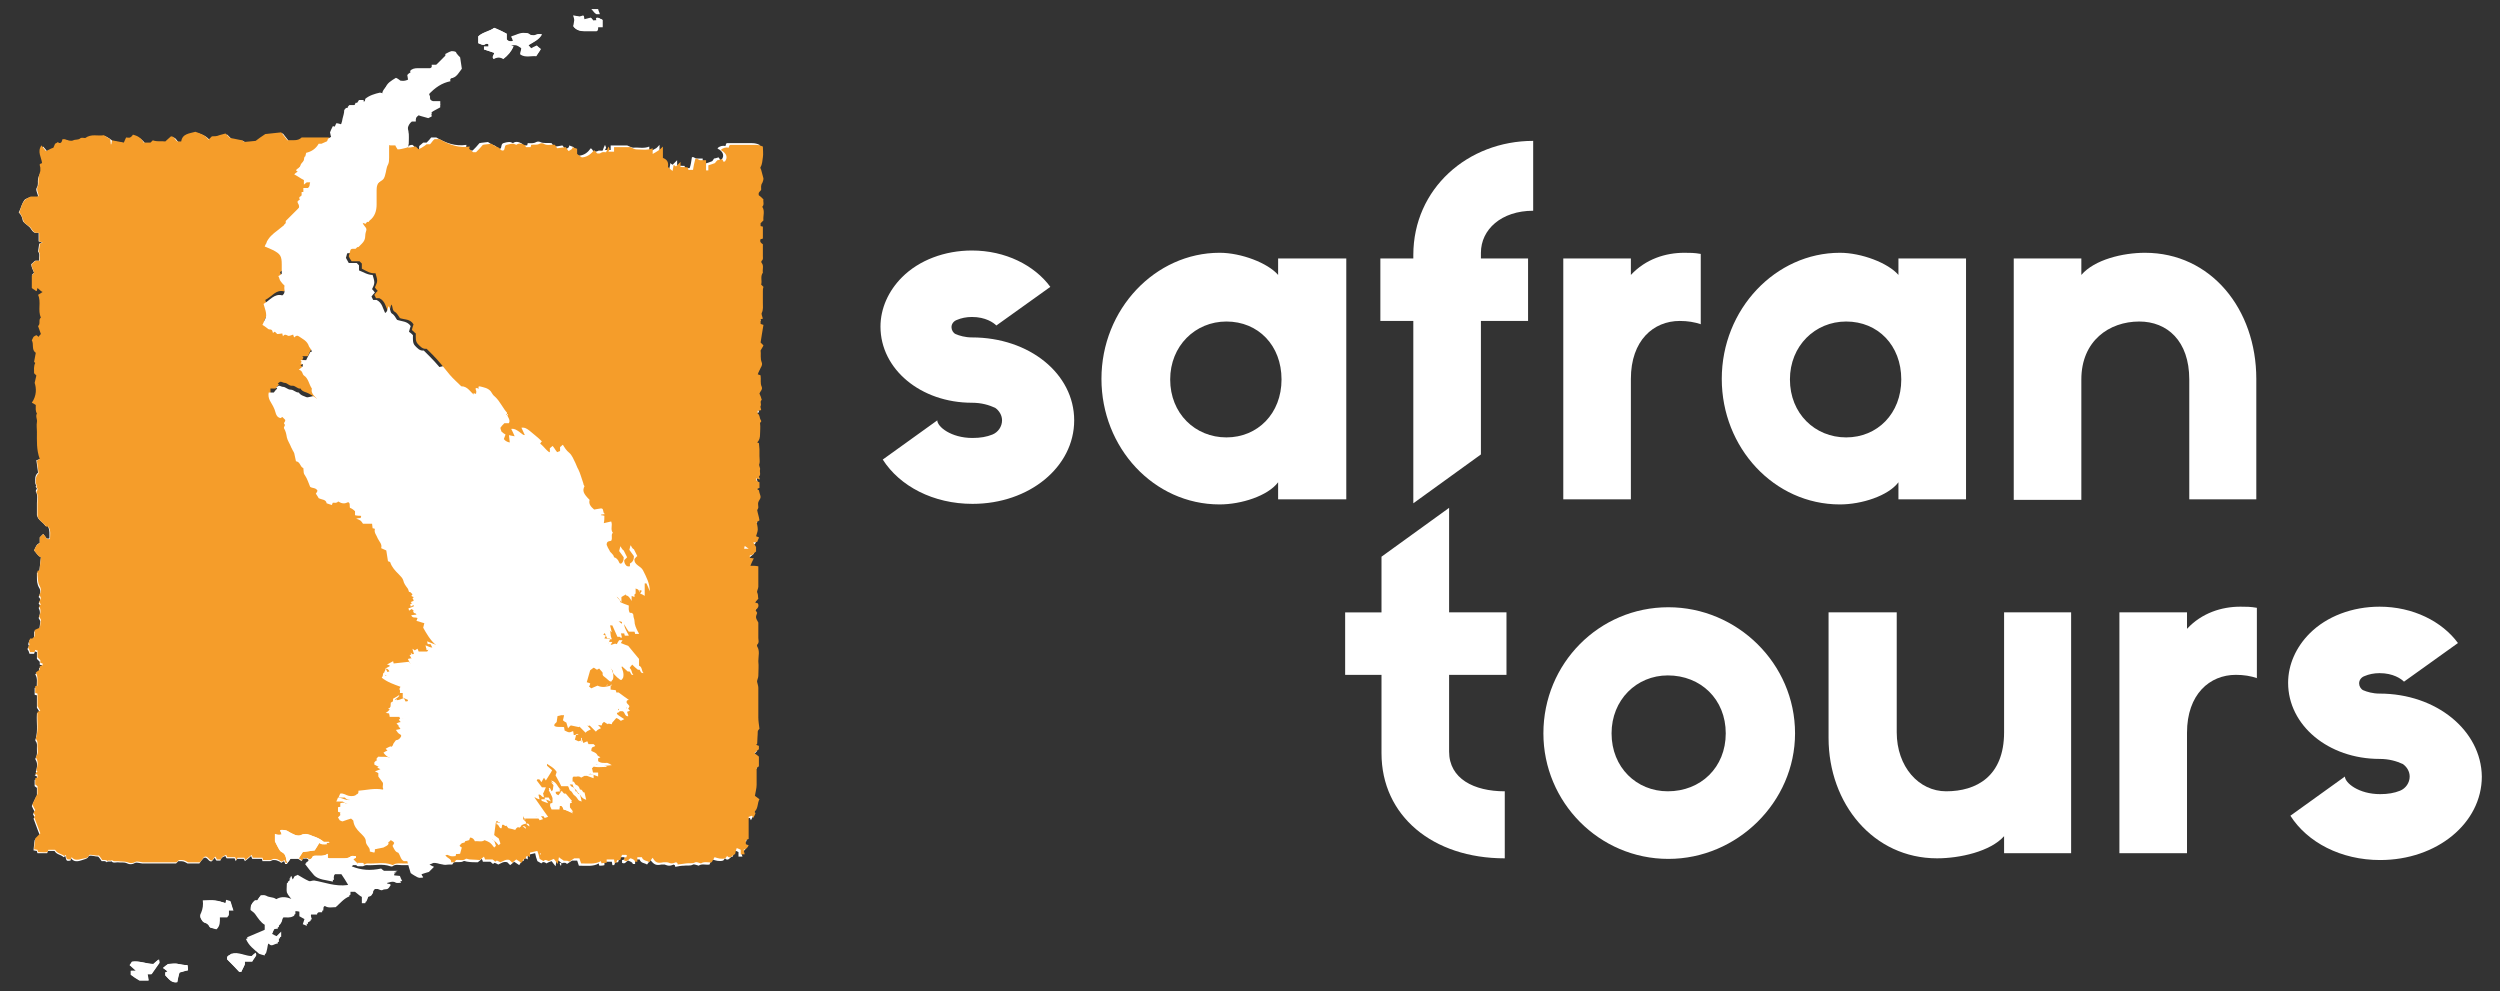 <?xml version="1.0" encoding="utf-8"?>
<!-- Generator: Adobe Illustrator 27.8.0, SVG Export Plug-In . SVG Version: 6.00 Build 0)  -->
<svg version="1.1" xmlns="http://www.w3.org/2000/svg" xmlns:xlink="http://www.w3.org/1999/xlink" x="0px" y="0px"
	 viewBox="0 0 440.1 174.5" style="enable-background:new 0 0 440.1 174.5;" xml:space="preserve">
<rect x="0" y="0" width="440.1" height="174.5" fill="#333333" stroke="none"/>
<style type="text/css">
	.st0{fill:#FFFFFF;}
	.st1{fill:#F59D2A;}
</style>
<g id="Bloc_Icone">
</g>
<g id="Bloc_texte">
	<g>
		<g>
			<path class="st0" d="M105,3.6c-0.2,0-0.4,0-0.6,0c-0.1-0.1-0.2-0.3-0.4-0.5c-0.4,0.1-0.8,0.2-1.2,0.3c0-0.2-0.1-0.4-0.1-0.7
				c-0.3,0.1-0.6,0.2-0.7,0.2c-0.5-0.1-0.7-0.1-1.1-0.2c0.1,0.4,0.2,0.7,0.2,0.8c-0.1,0.5-0.1,0.8-0.2,1.1c0.5,0.7,1.1,0.8,1.8,0.8
				c0.7,0,1.5,0,2.2,0c0.1,0,0.1,0,0.2-0.1c0-0.2,0-0.3,0.1-0.6c0.3,0,0.6,0,0.8,0c0-0.5,0-0.9,0-1.3c-0.4,0-0.7-0.5-1.1-0.2
				C105,3.4,105,3.5,105,3.6z"/>
			<path class="st0" d="M7,80.8C6.8,80.9,6.6,81,6.4,81c0.1,0.8,0.2,1.5,0.3,2.2c-0.6,0.5-0.5,1.1-0.5,1.8c0,0.2,0.2,0.5,0.2,0.5
				c-0.3,0.2,0.1,0.4,0.1,0.5c-0.1,0.2-0.2,0.3-0.2,0.5c0.4,0.7,0.2,1.4,0.2,2.1c0,0.7,0,1.4,0,2.1c0.2,0.9,1.1,1.2,1.5,1.9
				c0.2,0,0.3,0,0.4,0c0.4,0.7,0.3,1.5,0.3,2.2c-0.2,0-0.4,0-0.5,0C8,94.5,7.8,94.2,7.6,94c-0.2,0.2-0.4,0.4-0.6,0.6
				c0,0.3,0,0.7,0,1c-0.6,0.2-0.7,0.7-1,1.3c0.4,0.4,0.6,0.9,1.2,1.2C7.1,99,7,99.8,6.9,100.7c-0.2,0.1-0.3,0.1-0.4,0.1
				c0,0.2,0,0.5,0,0.7c0,0.7,0,1.3,0.4,2c0.3,0.4,0.2,1.1-0.1,1.6c0.5,0.4,0.2,0.8,0,1.1c0.1,0.2,0.2,0.3,0.3,0.5
				c-0.1,0.1-0.2,0.2-0.3,0.3c0.3,0.6,0.3,1.1,0,1.8c0.2,0.3,0.3,0.6,0.3,0.6C7,110,7,110.4,6.9,110.8c-0.3,0.1-0.6,0.3-0.9,0.4
				c0,0.4,0,0.8,0,1.1c-0.1,0.1-0.2,0.2-0.4,0.4c-0.1,0-0.3,0-0.4,0c-0.1,0.3-0.3,0.7-0.2,0.8c0.3,0.4-0.3,0.5-0.1,0.9
				c0.2,0.2,0.2,0.5,0.3,0.7c0.3,0,0.5,0,0.8,0c0.1-0.2,0.1-0.3,0.1-0.4c0.1,0,0.2,0,0.4,0.1c0,0.4,0,0.8,0,1.2
				c0.2,0.2,0.3,0.3,0.5,0.5c0,0.1,0,0.3,0,0.5c0.2,0.1,0.3,0.1,0.4,0.1c0,0.1,0,0.2,0,0.3c-0.2,0.1-0.3,0.1-0.5,0.2
				c0,0.2,0,0.5,0,0.6c-0.3,0.2-0.5,0.3-0.7,0.5c0.5,0.8,0.2,1.5,0.3,2.3c-0.2,0.1-0.3,0.1-0.4,0.1c0,0.4,0,0.8,0,1.2
				c0.1,0,0.2,0.1,0.4,0.1c0,0.8,0,1.5,0,2.2c0.2,0.3,0.4,0.6,0.5,0.8c-0.2,0.1-0.4,0.1-0.5,0.2c0,0,0,0.1,0,0.1
				c-0.1,1.4,0.2,2.9-0.2,4.3c-0.1,0.2-0.1,0.5,0,0.5c0.3,0.4,0.2,0.8,0.2,1.2c0,0.6,0.1,1.2-0.2,1.7c-0.1,0.1-0.1,0.3,0,0.4
				c0.4,0.7,0.2,1.4,0,2.1c0.1,0.1,0.1,0.2,0.2,0.2c-0.2,0.2-0.3,0.3-0.4,0.4c0.2,0.1,0.3,0.1,0.4,0.2c0,0.2,0,0.3,0,0.5
				c-0.1,0-0.3,0.1-0.4,0.1c0,0.3,0,0.6,0,1.1c0.1,0.1,0.3,0.2,0.4,0.3c0,0.5,0,0.9,0,1.4c0,0.1-0.2,0.2-0.2,0.3
				c-0.2,0.5-0.5,1-0.7,1.5c0.2,0.4,0.3,0.7,0.5,1c-0.1,0.2-0.2,0.3-0.3,0.4c0.1,0.2,0.2,0.4,0.3,0.6c-0.1,0.1-0.2,0.2-0.2,0.2
				c0.4,1,0.7,2,1.1,2.9c-0.3,0.3-0.6,0.6-0.9,0.9C6,148.4,6,149,5.9,149.7c0.1,0,0.4,0.1,0.6,0.1c0,0.2,0.1,0.3,0.1,0.4
				c0.6,0,1.2,0,1.7,0c0.1-0.2,0.1-0.3,0.1-0.4c0.4,0,0.8,0,1.2,0c0.4,0.7,1.1,0.6,1.6,1.1c0.1-0.1,0.2-0.1,0.3-0.2
				c0.2,0.9,0.2,0.9,0.9,0.8c0-0.1,0.1-0.2,0.1-0.4c0.7,0.9,1.6,0.4,2.3,0.2c0.3-0.1,0.7-0.2,0.8-0.6c0.5-0.2,1.1,0.1,1.7,0.1
				c0.2,0.2,0.4,0.5,0.6,0.8c0.3,0,0.6-0.1,0.9,0.2c0.2-0.3,0.6,0,0.8-0.2c0.3,0.4,0.8,0.2,1.1,0.2c0.6,0.1,1.1-0.1,1.7,0.2
				c0.4,0.2,0.9,0.2,1.4-0.1c0.2-0.1,0.4,0,0.6,0c0.2,0,0.4,0.1,0.6,0.1c2,0,4,0,6,0c0.2-0.2,0.3-0.3,0.4-0.4c0.9,0,0.9,0,1.6,0.4
				c0.7,0,1.3,0,2.1,0c0.2-0.3,0.4-0.6,0.7-0.9c0.7-0.5,0.9,0.8,1.5,0.5c0.2-0.2,0.3-0.4,0.5-0.6c0.1,0.2,0.2,0.4,0.3,0.5
				c0.2,0,0.5,0,0.7,0c0.1-0.5,0.5-0.7,0.9-0.8c0,0.1,0.1,0.3,0.2,0.4c0.5,0,1,0,1.4,0c0.1,0.2,0.1,0.3,0.2,0.5
				c0.1-0.2,0.2-0.3,0.2-0.4c0.4,0,0.8,0,1.2,0c0.1,0.2,0.2,0.3,0.2,0.4c0.4-0.3,0.8-0.6,1.1-0.9c0.1,0.2,0.1,0.3,0.2,0.5
				c0.6,0,1.1,0,1.7,0c0,0.1,0.1,0.2,0.1,0.4c0.4,0,0.9,0,1.3,0c0.2,0,0.4-0.2,0.6-0.2c0.2,0,0.5,0,0.7,0.1c0.3,0.1,0.5,0.2,0.7,0.4
				c0.2-0.1,0.3-0.2,0.5-0.3c0.1,0.2,0.2,0.4,0.2,0.5c0.1,0,0.2,0,0.3,0c0.2-0.3,0.4-0.6,0.6-0.9c0.4,0,0.9,0,1.4,0
				c0.2,0.1,0.4,0.3,0.6,0.4c0-0.1,0.1-0.3,0.2-0.5c0.3,0.2,0.7-0.2,1,0.3c0,0.1,0,0.2,0,0.3c-0.2,0.1-0.5,0.3-0.6,0.4
				c0.5,0.7,1,1.3,1.6,2c0.8,0.8,2.1,0.8,3.3,1.1c0-0.3,0-0.5,0-0.7c0.1-0.2,0.2-0.4,0.3-0.6c0.4,0,0.8,0,1.2,0
				c0.4,0.6,0.8,1.2,1.2,1.9c-0.2,0.1-0.3,0.2-0.3,0.3c-2.2,0.4-4.1-0.4-5.9-0.8c-0.4,0.1-0.7,0.2-0.9,0.1c-0.7-0.3-1.3-0.7-2-1.1
				c-0.2,0.3-0.7,0.2-0.7,0.7c-0.1,0-0.2,0.1-0.2,0.1c-0.1-0.2-0.1-0.4-0.2-0.6c0,0-0.1,0.1-0.1,0.1c0,0.2,0,0.4-0.1,0.7
				c-0.1,0-0.3,0.1-0.4,0.2c0,0.6-0.1,1.2,0,1.6c0.2,0.5,0.6,0.9,0.9,1.3c-0.2,0-0.3,0.1-0.4,0.1c-0.8-0.3-1.6-0.4-2.4,0
				c-0.1,0-0.2,0-0.3,0c-0.5-0.3-1.1-0.2-1.6-0.5c-0.3-0.2-0.6-0.1-1-0.1c-0.2,0.3-0.4,0.6-0.6,0.9c-0.5-0.1-0.7,0.3-0.9,0.5
				c-0.1,0.4-0.1,0.7-0.1,0.9c0.2,0.2,0.6,0.4,0.8,0.7c0.5,0.7,1,1.5,1.7,1.9c0,0.4,0,0.7,0,1.1c-1.1,0.5-2.3,1-3.3,1.4
				c0.5,1.2,1.4,1.8,2.3,2.6c0.2,0.1,0.6,0.2,1,0.3c0.1-0.6,0.2-1.2,0.4-1.8c0.1-0.1,0.2-0.2,0.3-0.3c0.5,0.7,1,0,1.6,0
				c0-0.3,0-0.5,0-0.8c0.2-0.1,0.3-0.1,0.4-0.1c0-0.3,0-0.5,0-0.9c-0.3,0.3-0.6,0.6-0.8,0.8c-0.3-0.2-0.5-0.3-0.8-0.4
				c0.2-0.4,0.4-0.8,0.5-1.1c0.3-0.1,0.5-0.1,0.7-0.1c0-0.2,0-0.4,0-0.5c0.8-0.2,0.4-1.1,1-1.5c0.6,0,1.2,0.1,1.7-0.2
				c0.1,0,0.1-0.1,0.2-0.1c0-0.2,0-0.5,0-0.8c0.3,0,0.6,0,0.9,0.1c0,0.3,0,0.5,0,0.8c0.3,0.2,0.6,0.3,0.9,0.5
				c-0.1,0.3-0.2,0.6-0.3,0.9c0.3,0.1,0.5,0.2,0.7,0.3c0-0.2,0-0.4,0-0.5c0.2-0.1,0.5-0.3,0.7-0.4c-0.2-0.5-0.2-0.6-0.1-1.1
				c0.4,0,0.8,0,1.2,0c0-0.1,0.1-0.2,0.1-0.4c0.3,0,0.5,0,0.8,0c0.1-0.5-0.1-0.9,0.5-1.1c0.6,0.4,1.3,0.2,1.9,0.2
				c0.8-0.7,1.4-1.5,2.4-1.9c0-0.2,0-0.5,0-0.8c0.4,0,0.7,0,1,0c0.4,0.3,0.8,0.7,1.2,0.9c0,0.4,0,0.7,0,1.1c0.2,0,0.4,0,0.6,0
				c0.1-0.3,0.2-0.7,0.4-1.1c0.4-0.1,0.8-0.1,0.8-0.7c0-0.2,0.3-0.5,0.5-0.7c0.2,0,0.3,0,0.5,0c0.3,0.1,0.6,0.3,0.8,0.2
				c0.3-0.2,0.6-0.1,0.9-0.2c0.2-0.1,0.3-0.3,0.4-0.4c-0.2-0.4-0.8,0.1-0.7-0.6c0.6-0.1,1.2-0.5,1.8-0.1c0.2,0.1,0.6,0,0.9,0
				c-0.2-0.4-0.3-0.6-0.4-0.9c-0.3,0-0.7-0.1-1-0.1c0-0.2,0-0.4,0-0.5c0.1-0.1,0.3-0.1,0.6-0.3c-0.9,0-1.7,0-2.4,0
				c-0.2-0.2-0.4-0.4-0.5-0.4c-1.9,0.3-3.5,0.2-5.2-0.4c0.1-0.2,0.3-0.4,0.4-0.5c0.2,0,0.4,0,0.6,0c0.1,0.1,0.2,0.2,0.3,0.2
				c0.3,0,0.6,0,0.9,0c0.2-0.1,0.4-0.2,0.6-0.2c1.4,0.1,2.8-0.3,4.2,0.2c0.1,0,0.3,0.1,0.4,0c0.5-0.4,1.1-0.2,1.6-0.2
				c0.4,0,0.9,0,1.5,0c-0.3-0.3-0.5-0.5-0.7-0.7c0.2,0,0.4,0,0.6,0c0.2,0.8,0.4,1.5,0.6,2.1c0.2,0.1,0.4,0.3,0.6,0.4
				c0.3,0.2,0.6,0.5,1.1,0.4c0,0,0.1-0.1,0.1-0.1c-0.1-0.1-0.2-0.2-0.3-0.5c0.5-0.2,1-0.3,1.3-0.4c0.3-0.3,0.6-0.6,0.9-0.9
				c-0.3-0.1-0.4-0.2-0.8-0.4c0.3-0.1,0.5-0.2,0.7-0.3c0.2-0.1,0.5,0,0.7,0c0.7,0.1,1.3,0.4,2,0.3c0.2,0,0.4,0,0.6,0
				c0.1-0.1,0.2-0.3,0.3-0.4c0.6-0.1,1.2,0.1,1.7-0.2c0.1-0.1,0.5,0.1,0.7,0.1c0.6,0.1,1.3,0.1,1.8,0.1c0.3-0.2,0.5-0.4,0.7-0.6
				c0.1,0.2,0.2,0.4,0.2,0.5c0.5,0,0.9,0,1.3,0c0.2,0.1,0.3,0.3,0.5,0.4c0.1-0.1,0.2-0.2,0.3-0.2c0.3,0.1,0.4,0.2,0.6,0.3
				c0.5-0.2,0.9-0.6,1.6-0.4c0.1,0.1,0.3,0.3,0.5,0.5c0.3-0.2,0.5-0.4,0.7-0.6c0.3,0.2,0.6,0.4,0.9,0.6c0.2-0.3,0.4-0.7,0.5-0.7
				c0.5,0.1,0.2-0.6,0.6-0.5c0.1,0,0.2,0.1,0.4,0.2c0-0.3,0-0.6,0-0.8c0.5-0.1,0.9-0.2,1.3-0.3c0.1,0.5,0.2,0.9,0.4,1.4
				c0.2,0.1,0.5,0.3,0.7,0.4c0.3-0.4,0.6-0.2,0.9,0c0.3-0.2,0.6-0.3,0.9-0.4c0.2,0.3,0.4,0.5,0.7,0.9c0.1-0.5,0.1-0.8,0.2-1.2
				c0.3,0.2,0.6,0.4,0.8,0.6c-0.2,0-0.3,0.1-0.3,0.1c0.1,0.1,0.1,0.3,0.2,0.4c0,0,0.1-0.1,0.1-0.1c0-0.1,0-0.3,0-0.4
				c0.3,0.1,0.7-0.2,1,0.2c0.3-0.2,0.6-0.4,0.9-0.6c0.3,0,0.7,0,0.9,0c0.1,0.3,0.2,0.6,0.3,0.9c1.3,0,2.5,0.2,3.5-0.4
				c0,0.2,0.1,0.3,0.1,0.4c0.3,0,0.6,0,0.9-0.1c0-0.3,0-0.4,0-0.6c0.4,0,0.8,0,1.3,0c0,0.2,0.1,0.4,0.1,0.6c0.1,0,0.2,0,0.3,0
				c0.1-0.1,0.1-0.3,0.2-0.5c0.2,0,0.3,0,0.5,0c0.1-0.3,0.2-0.6,0.3-0.9c0.3,0,0.5,0,0.7,0c0.1,0,0.1,0.1,0.2,0.1
				c0,0.1,0,0.2-0.1,0.3c-0.2,0.1-0.3,0.1-0.4,0.1c0,0.2,0,0.4,0,0.5c0.6,0.3,0.7-0.3,1.1-0.4c0.3,0.2,0.7,0.2,0.8,0.6
				c0,0,0.2,0,0.4,0c0-0.3,0-0.6,0-0.8c0.3,0,0.5,0,0.8,0c0.2,0.7,0.9,0.6,1.3,0.9c0.2-0.3,0.4-0.5,0.6-0.8c0.6,0.8,1,1,1.9,0.8
				c0.2,0,0.4,0,0.6,0c0.3,0.1,0.5,0.2,0.8,0.2s0.5-0.1,0.8-0.2c0,0,0.1,0.1,0.2,0.1c0,0.1,0,0.2,0.1,0.3c0.5-0.1,1-0.2,1.5-0.2
				c0.5-0.1,1.1,0.1,1.6-0.2c0.2-0.1,0.6,0.1,1,0.2c0.5-0.4,1.2-0.1,1.9-0.2c0.1-0.3,0.3-0.6,0.5-0.9c0.6,0.2,1.2,0.4,1.9,0.2
				c0.1-0.1,0.2-0.2,0.3-0.4c0.7,0.7,0.9-0.4,1.4-0.3c0.1-0.4,0.2-0.8,0.3-1.1c0.3,0.1,0.5,0.2,0.7,0.3c0,0.2,0,0.5,0,0.8
				c0.2,0,0.4,0,0.7,0c-0.1-0.3-0.2-0.5-0.2-0.8c0.4-0.1,0.7-0.4,0.9-0.8c-0.2-0.1-0.3-0.2-0.5-0.2c0-0.3,0-0.5,0-0.7
				c0.2-0.1,0.3-0.1,0.5-0.2c0-1.3,0-2.6,0-3.9c0.2-0.1,0.4-0.2,0.6-0.2c0.1,0.1,0.1,0.3,0.2,0.4c0.1-0.3,0.3-0.5,0.4-0.8
				c-0.1-0.1-0.2-0.2-0.2-0.3c0.8-0.5,0.5-1.5,0.9-2.2c-0.2-0.2-0.5-0.4-0.8-0.6c0.1-0.7,0.3-1.3,0.3-1.9c0-0.7,0-1.3,0-2
				c0-0.3,0-0.6,0-1c0.1-0.1,0.3-0.2,0.4-0.3c0-0.6,0-1.1,0-1.7c-0.3-0.2-0.6-0.4-0.8-0.6c0.3-0.2,0.6-0.5,0.8-0.7
				c0-0.2,0-0.3,0-0.6c-0.1,0-0.3-0.1-0.5-0.2c0.1-0.1,0.2-0.1,0.2-0.2c0-0.7,0.1-1.4,0.1-2.2c0.1-0.1,0.3-0.3,0.3-0.4
				c-0.1-0.8-0.1-1.4-0.2-2c0-1.7,0-3.4,0-5.2c0-0.4,0-0.7-0.2-1c-0.1-0.3,0.2-0.7,0.2-1.1c0-0.9,0.1-1.7,0-2.6
				c-0.1-0.9,0.2-1.8-0.2-2.6c0-0.1-0.1-0.3,0-0.3c0.4-0.3,0.2-0.8,0.2-1.2c0-0.9,0-1.8,0-2.7c-0.6-0.9-0.6-0.9-0.2-1.7
				c-0.1-0.1-0.2-0.3-0.3-0.5c0.4-0.3,0.7-0.7,0.4-1.2c-0.2-0.1-0.3-0.1-0.5-0.2c0.2-0.3,0.4-0.5,0.6-0.6c-0.1-0.4,0.1-0.7-0.2-1.1
				c-0.1-0.2,0.1-0.7,0.2-1c0-1.2,0-2.4,0-3.6c-0.5,0-0.9,0-1.4-0.1c0.2-0.5,0.4-0.8,0.6-1.3c-0.3,0-0.5-0.1-0.7-0.1
				c0-0.1,0-0.2,0-0.4c0.2,0,0.4-0.1,0.4-0.1c0.3-0.3,0.5-0.4,0.7-0.6c0-0.3,0-0.6,0-0.8c-0.2-0.3-0.3-0.5-0.5-0.8
				c0.3,0,0.5-0.1,0.7-0.1c0.1-0.2,0.2-0.5,0.3-0.7c0,0,0-0.1,0-0.1c-0.1,0-0.3-0.1-0.5-0.2c0.1-0.4,0.2-0.8,0.3-1.2
				c0-0.4-0.1-0.8-0.2-1.3c0.2-0.1,0.3-0.3,0.5-0.3c-0.1-0.7-0.3-1.2-0.4-1.8c0.1-0.2,0.2-0.3,0.2-0.5c0-0.3,0-0.6,0-0.9
				c0.1-0.3,0.3-0.6,0.4-0.9c0-0.3-0.1-0.7-0.3-1.2c0,0-0.1-0.1-0.4-0.2c0.3-0.1,0.4-0.1,0.5-0.2c0-0.4,0-0.7,0-1
				c-0.4-0.1-0.7-0.2-0.6-0.7c0.2,0.1,0.4,0.1,0.7,0.2c-0.1-0.2-0.2-0.4-0.2-0.5c0.3-0.3,0.1-0.8,0.2-1.2c0.1-0.4-0.3-0.6-0.1-1.1
				c0.2-0.3,0-0.9,0-1.3c0-0.4,0-0.8,0-1.2c0-0.4-0.1-0.7-0.1-1.1c-0.1,0-0.2-0.1-0.3-0.1c0.4-0.4,0.5-0.9,0.5-1.4c0-0.7,0-1.4,0-2
				c0-0.2,0.4-0.3,0.1-0.6c-0.2-0.3-0.1-0.8-0.5-1.1c-0.1-0.1,0-0.3,0-0.5c0.3,0,0.5-0.1,0.6-0.1c0-0.3-0.2-0.6-0.1-0.7
				c0.2-0.4-0.2-0.8,0.2-1.1c-0.1-0.4-0.3-0.7-0.4-1.1c0.1-0.4,0.6-0.8,0.4-1.2c-0.3-0.7-0.1-1.4-0.2-2c-0.1-0.1-0.3-0.1-0.5-0.2
				c0.1-0.2,0.2-0.5,0.3-0.7c0.3-0.4,0.6-0.9,0.4-1.4c-0.3-0.8-0.1-1.5-0.2-2.1c0.2-0.4,0.3-0.7,0.5-0.9c-0.2-0.2-0.4-0.4-0.5-0.5
				c0.2-1.1,0.3-2.1,0.5-3.1c-0.2-0.1-0.4-0.1-0.5-0.2c0-0.2,0-0.3,0-0.8c0.1,0,0.3-0.1,0.4-0.1c-0.1-0.4-0.3-0.8-0.2-1
				c0.3-0.6,0.2-1.2,0.2-1.8c0-0.7,0-1.4,0-2.1"/>
			<path class="st0" d="M133.7,39.6c-0.2-0.1-0.3-0.1-0.4-0.1c0-0.2,0-0.3,0-0.5c0.1-0.2,0.3-0.3,0.5-0.5c-0.1-0.8,0.2-1.6-0.2-2.4
				c0.4-0.5,0.2-1,0.2-1.3c-0.4-0.3-0.7-0.6-0.8-0.7c-0.2-0.6,0.3-0.7,0.4-1c0.1-0.4-0.1-0.8,0.2-1.2c0.2-0.2,0.3-0.5,0.2-0.8
				c-0.1-0.5-0.2-1-0.4-1.5c0-0.2-0.1-0.4-0.1-0.5c0.3-0.5,0.3-1.2,0.4-1.7c0.1-0.6,0-1.3,0-1.9c-0.4-0.2-0.8-0.3-1.3-0.3
				c-1.5,0-2.9,0-4.4,0c-0.1,0-0.1,0.1-0.2,0.1c0,0.1,0,0.2-0.1,0.4c-0.5-0.1-1,0-1.4,0.4c0.1,0.1,0.2,0.2,0.3,0.2
				c0.7,0.5,0.9,1.1,0.5,1.7c-0.1,0.1-0.2,0.1-0.3,0.2c-0.1-0.2-0.2-0.4-0.3-0.5c-0.4,0.1-0.6,0.2-0.8,0.2c-0.2,0.3-0.3,0.5-0.4,0.5
				c-0.5,0.2-0.8,0.3-1.2,0.4c0,0.3,0,0.6,0,0.9c-0.1,0-0.2,0-0.4,0c0-0.6,0-1.2,0-1.8c-0.4,0-0.8,0-1.1,0c-0.3,0-0.5-0.4-0.8-0.2
				c-0.1,0.7-0.2,1.4-0.4,1.9c-0.4,0-0.6,0-0.8,0c0-0.2-0.1-0.3-0.1-0.4c-0.4,0-0.9,0-1.3-0.1c0-0.3,0-0.6,0-0.9
				c-0.3,0.3-0.6,0.6-0.8,0.8c-0.2-0.1-0.3-0.2-0.4-0.3c0,0.3-0.1,0.6-0.2,1.1c-0.4-0.3-0.6-0.5-0.8-0.7c0-0.8-0.2-1.3-0.9-1.6
				c0-0.6,0-1.2,0-2c-0.3,0.3-0.5,0.6-0.8,0.7c-0.3,0.2-0.6,0.3-1,0.6c0-0.4,0-0.7,0-1c-1,0.4-1.9,0.1-2.8,0.2
				c-0.3,0-0.6-0.2-1.1-0.4c-0.9,0-1.9,0-2.9,0c0,0.3,0,0.5,0,0.8c-0.3,0-0.6,0-1,0c0.1-0.2,0.2-0.4,0.2-0.4
				c-0.1-0.2-0.1-0.3-0.2-0.5c-0.2,0.4-0.3,0.7-0.4,1c-0.3,0.1-0.6-0.1-0.9,0.1c-0.2,0.1-0.5,0.1-0.7,0.1c-0.2-0.3-0.3-0.5-0.5-0.6
				c-0.5,0.7-1.1,1.2-2,1.3c-0.1,0-0.3,0-0.2,0c-0.4-0.3-0.5-0.4-0.8-0.6c0-0.3,0-0.6,0-0.9c-0.3-0.1-0.5-0.2-0.8-0.3
				c0,0.5-0.4,0.5-0.7,0.7c-0.1-0.2-0.3-0.5-0.5-0.7c-0.5,0.1-1,0.2-1.5,0.2c-0.1-0.2-0.3-0.4-0.4-0.6c-0.7-0.1-1.4,0.1-2-0.2
				c-0.2-0.1-0.5-0.1-0.7,0c-0.5,0.3-1,0.2-1.5,0.2c0,0.1-0.1,0.3-0.1,0.4c-0.2,0-0.5,0-0.8,0c0-0.1,0-0.2-0.1-0.3
				c-0.5-0.3-1.1-0.5-1.6-0.1c-0.2-0.1-0.4-0.2-0.6-0.2c-0.4,0-0.8,0.1-1.1,0.2c-0.5,0.2-0.2,0.9-0.6,1c-0.5,0-0.6-0.5-1-0.6
				c-0.4-0.1-0.8-0.4-1.1-0.6c-0.6,0.1-1.1,0.1-1.5,0.2c-0.4,0.5-0.8,0.9-1.2,1.3c-0.2,0-0.4,0-0.5,0c-0.3-0.2-0.5-0.4-0.7-0.6
				c0.1-0.1,0.1-0.1,0.1-0.4c-1.9,0.3-3.6-0.3-5.3-1.3c-0.2,0-0.5,0-0.9,0c-0.2,0.3-0.5,0.6-0.8,0.9c-0.3,0-0.5,0-0.6,0
				c-0.3,0.3-0.5,0.4-0.7,0.6c0,0.4-0.2,0.9,0.4,1.2c0.3,0,0.7,0,1.1,0c0.2,0.4,0.5,0.8,0.4,1.1c-0.3,0.3-0.5,0.5-0.7,0.7
				c-0.1,0-0.4,0-0.4,0c-0.4,0.3-0.6,0.5-0.9,0.7c-0.3-0.1-0.5-0.2-0.7-0.3c-0.1-0.3-0.2-0.6-0.3-0.9c0.1-0.3,0.3-0.5,0.4-0.7
				c-0.1-0.3-0.3-0.6-0.4-0.8c0.1-0.3,0.2-0.5,0.3-0.8c-0.1-0.2-0.3-0.3-0.4-0.4c-0.4,0-0.7,0.1-0.8,0.5c0.1,0.1,0.2,0.3,0.3,0.5
				c-0.1,0.1-0.3,0.2-0.4,0.3c0,0-0.1-0.1-0.2-0.1c-0.1,0.1-0.2,0.1-0.3,0.3c0-0.5,0-1,0-1.4c0.2-0.1,0.5-0.2,0.7-0.2
				c0-0.8,0.1-1.6,0-2.3c-0.1-0.4-0.2-0.7-0.1-1.1c0.1-0.5,0.3-0.8,0.7-1.1c0.2,0,0.4,0,0.7,0c0.1-0.7,0.1-0.7,0.5-1.1
				c0.6,0.2,1.1,0.3,1.7,0.5c0.2-0.1,0.5-0.2,0.6-0.3c-0.1-0.3-0.1-0.5-0.1-0.7c0.6-0.3,1.1-0.6,1.6-0.9c0-0.3,0-0.4,0-0.6
				c-0.6,0-1,0-1.3,0c-0.6-0.2-0.5-0.5-0.5-0.8c-0.1-0.3-0.2-0.5-0.3-0.8c1.1-1.4,2.4-2.1,3.9-2.4c1.1-0.1,1.5-1.1,2-1.7
				c-0.1-0.7-0.2-1.4-0.3-2c-0.2-0.2-0.5-0.5-0.7-0.8C80.4,9.1,79.9,9,79.5,9c-0.4,0.1-0.7,0.3-1.1,0.5c0,0.1,0,0.2,0,0.3
				c-0.5,0.5-1,1-1.6,1.6c-0.1,0-0.3,0-0.4,0c-0.1,0-0.3,0-0.4,0c0,0.2,0,0.3,0,0.4c-0.1,0.1-0.2,0.2-0.3,0.2c-0.7,0-1.4,0-2.1,0
				c-0.6,0-1.1,0.1-1.4,0.5c0.1,0.4,0.2,0.8,0.2,1.1c-0.6,0.6-1.3,0.7-1.9,0.6c-0.3-0.2-0.5-0.4-0.8-0.5c-0.8,0.5-1.6,0.9-1.9,1.9
				c0.1,0.3,0.4,0.5,0.1,0.9c-0.3-0.1-0.7-0.1-1-0.2c-0.9,0.2-1.9,0.5-2.6,1.1c0,0.2-0.1,0.4-0.2,0.9C64.1,18,64,17.8,64,17.6
				c-0.3,0-0.6,0-0.8,0c-0.2,0.3-0.4,0.6-0.5,0.9c-0.4,0-0.8,0-1.2,0c-0.1,0.1-0.3,0.3-0.3,0.4c0.1,0.5-0.1,1-0.3,1.5
				c-0.1,0.6-0.2,1.2-0.8,1.5c-0.3-0.1-0.6-0.2-0.9-0.2c-0.2,0.5-0.4,0.8-0.5,1.1c0.1,0.3,0.2,0.5,0.2,0.8c-0.6,0.3-0.6,0.3-0.7,0.8
				c-1.6,0-3.2,0-4.8,0c-0.7,0.7-1.7,0.4-2.5,0.5c-0.4-0.5-0.7-0.9-1.1-1.4c-0.9,0.1-1.8,0.2-2.8,0.3c-0.5,0.4-1.1,0.8-1.7,1.2
				c-0.7,0.1-1.4,0.1-2.1,0.2c0-0.1-0.2-0.2-0.2-0.3c-0.8-0.1-1.4-0.2-2.2-0.4c-0.2-0.2-0.5-0.5-0.8-0.8c-0.3,0.1-0.8,0.1-1.1,0.3
				c-0.5,0.2-0.9,0.3-1.3,0.2c-0.2,0.2-0.4,0.4-0.6,0.6c-0.6-0.9-1.5-1.1-2.3-1.4c-1,0.3-2.2,0.3-2.5,1.7c-0.2,0-0.5,0-0.7,0
				c-0.4-0.3-0.5-0.9-1.1-0.9c-0.3,0.3-0.6,0.5-1,0.9c-0.6-0.1-1.4,0.2-2.2-0.2c-0.1,0.1-0.3,0.3-0.4,0.4c-0.4,0-0.8,0-1.2,0
				c-0.5-0.7-1.1-1.1-1.9-1.4c-0.2,0.2-0.3,0.4-0.5,0.5c-0.2,0.1-0.5,0-0.7,0c-0.2,0.4-0.3,0.6-0.4,0.9c-0.7-0.2-1.4-0.3-2.1-0.4
				c0,0.3-0.1,0.5-0.1,0.7c0,0-0.1,0-0.1,0c0-0.3-0.1-0.6-0.1-0.9c-0.4-0.3-0.7-0.5-1.1-0.7c-1,0.2-2.2-0.3-3.3,0.5
				c-0.3,0-0.7-0.1-0.8,0c-0.4,0.4-0.9,0.1-1.3,0.4c-0.4,0.2-1,0-1.5-0.2c-0.1,0-0.3,0-0.4,0c-0.2,0.3-0.2,0.7-0.6,0.7
				c-0.1-0.1-0.2-0.1-0.2-0.2c-0.2,0.1-0.4,0.2-0.5,0.3c-0.1,0.3-0.2,0.5-0.3,0.7c-0.3,0.1-0.5,0.2-0.7,0.3
				c-0.2,0.1-0.4,0.2-0.6,0.3c-0.3-0.4-0.5-0.7-0.8-1c-0.8,1.1,0,2.1,0.1,3.1c-0.2,0.1-0.3,0.1-0.4,0.2c0,0.1,0,0.1,0,0.2
				c0,0.1,0.1,0.3,0.1,0.4c0,0.2,0.1,0.4,0,0.6C7,30.5,6.8,31,6.7,31.5c-0.1,0.5,0.1,1-0.2,1.5c-0.3,0.4,0.1,1,0.2,1.5
				c0,0.1-0.1,0.1-0.1,0.2c-0.4,0-0.9,0-1.3,0C5,34.8,4.6,35,4.4,35.1c-0.6,0.7-0.7,1.6-1.1,2.3c0.4,0.4,0.6,0.8,0.7,1.4
				c0.1,0.4,0.7,0.7,1.1,1.1c0.4,0.3,0.5,0.9,1.1,1.1c0.1,0,0.4,0,0.6,0c0,0.4,0,0.8,0,1.5c0.1,0,0.3,0.1,0.6,0.2
				c-0.3,0.1-0.4,0.2-0.5,0.2c-0.1,0.5-0.1,0.9-0.2,1.4c0.4,0.4,0.1,1,0.2,1.6c-0.3,0-0.6,0-0.7,0c-0.3,0.2-0.4,0.4-0.7,0.6
				C5.5,47,5.8,47.5,6,48c-0.1,0.1-0.3,0.3-0.4,0.4"/>
			<path class="st0" d="M87,4.9c-0.9,0.7-2,0.8-2.8,1.5c0,0.4,0,0.8,0,1.2c0.3,0.1,0.6,0.3,0.9,0.3c0.3,0,0.5-0.4,0.9-0.1
				c0,0.1,0,0.2,0,0.4c-0.3,0-0.6,0-0.8,0c0,0.3,0,0.4,0,0.5c0.6,0.2,1.2,0.4,1.8,0.6c0,0.4-0.5,0.7-0.1,1.1c0.5-0.3,1.1-0.4,1.7,0
				c0.8-0.6,1.4-1.3,1.8-2.2C90.2,8.1,90,8.1,89.9,8c1-0.1,1-0.1,1.9,0.5c-0.1,0.3-0.2,0.7-0.2,1.1c0.9,0.6,1.9,0.2,2.8,0.3
				c0.3-0.4,0.5-0.8,0.8-1.2c-0.3-0.2-0.5-0.4-0.7-0.6c-0.4,0.2-0.7,0.4-1,0.5c-0.2-0.2-0.3-0.4-0.5-0.6c0.9-0.6,1.8-0.9,2.4-1.9
				c-0.3,0-0.5-0.1-0.7,0c-0.2,0-0.5,0.2-0.7,0.2c-0.3,0-0.6-0.1-0.8-0.2c-0.3-0.2-0.5-0.2-0.8-0.2c-0.8-0.1-1.5,0.4-2.4,0.6
				c0.1,0.2,0.2,0.3,0.2,0.4c0,0.1,0.1,0.2,0.1,0.4c-0.5,0.1-0.8,0.1-1.1-0.3c0-0.3,0-0.6,0-1C88.5,5.5,87.8,5.2,87,4.9z"/>
			<path class="st0" d="M39.7,159c-0.6-0.2-1.2-0.4-1.8-0.5c-0.7-0.1-1.4,0-2.2,0c0.1,0.8,0,1.5-0.3,2.2c-0.2,0.3-0.2,0.6-0.1,0.9
				c0.2,0.3,0.3,0.7,0.8,0.8c0.5,0.1,0.6,0.4,0.8,0.8c0.4,0.1,0.8,0.2,1.1,0.3c0.7-0.6,0.6-1.3,0.6-2.1c0.5,0,0.9,0,1.3,0
				c0.1-0.2,0.2-0.3,0.3-0.5c0-0.2,0-0.4,0-0.7c0.3,0,0.6,0,0.8,0c-0.2-0.5-0.3-1-0.5-1.6c-0.1,0-0.4-0.1-0.7-0.2
				C39.8,158.6,39.7,158.8,39.7,159z"/>
			<path class="st0" d="M27,169.7c-1.2,0-2.5-0.6-3.8-0.4c-0.1,0.2-0.2,0.3-0.4,0.6c0.3,0.3,0.7,0.6,1.1,1c-0.4,0-0.6,0-0.9,0
				c0,0.3,0,0.6,0,0.7c0.5,0.4,1,0.7,1.5,1c0.5,0,1,0,1.6,0c-0.1-0.4-0.1-0.7-0.2-1.1c0.3,0,0.5,0,0.7,0c0.5-0.7,1-1.4,1.4-2
				c0-0.1-0.1-0.3-0.1-0.6C27.6,169.2,27.3,169.4,27,169.7z"/>
			<path class="st0" d="M40,168.9c0.7,0.7,1.4,1.4,2.1,2.1c0.2,0,0.3,0,0.4,0c0.2-0.4,0.4-0.7,0.6-1.3c0,0,0-0.2,0-0.5
				c0.4,0,0.8,0,1.3,0c0.2-0.4,0.5-0.7,0.7-1.1c0-0.1,0-0.2-0.1-0.4c-0.3,0.2-0.5,0.4-0.7,0.6c-1.2,0-2.3-0.8-3.6-0.4
				C40.4,168.2,39.9,168.2,40,168.9z"/>
			<path class="st0" d="M31.6,171.2c0.6-0.1,1-0.3,1.5-0.4c0-0.3,0-0.6-0.1-0.9c-0.6,0-1.1-0.1-1.6-0.2c-0.6-0.2-1.3,0-1.8,0
				c-0.3,0.2-0.6,0.4-0.9,0.7c0.3,0.2,0.5,0.4,0.8,0.6c-0.1,0.1-0.3,0.1-0.4,0.2c0,0.2,0,0.3,0,0.5c0.6,0.6,1.1,1.4,2.1,1.2
				C31.3,172.2,31.4,171.7,31.6,171.2z"/>
			<path class="st0" d="M104.1,1.6c0.4,0.4,0.5,0.7,0.9,0.9c0.1,0,0.3,0,0.6,0c-0.1-0.4-0.3-0.7-0.3-0.9
				C104.8,1.6,104.6,1.6,104.1,1.6z"/>
			<path class="st1" d="M71.7,151.3c0.2,0.2,0.3,0.3,0.7,0.7c-0.6,0-1.1,0-1.5,0c-0.5,0-1.1-0.1-1.6,0.2c-0.1,0.1-0.3,0.1-0.4,0
				c-1.4-0.5-2.8-0.1-4.2-0.2c-0.2,0-0.4,0.1-0.6,0.2c-0.1-0.1-0.2-0.2-0.3-0.2c-0.3,0-0.6,0-0.9,0c-0.2-0.2-0.5-0.5-0.7-0.7
				c0-0.3,0.7-0.1,0.4-0.6c-0.6,0-0.6-0.1-0.9,0.1c-0.4,0.3-0.9,0.3-1.3,0.3c-0.8,0-1.6,0-2.5,0c-0.1,0-0.1-0.1-0.2-0.1
				c0-0.2,0-0.3,0-0.7c-0.9,0.6-1.8,0.2-2.6,0.4c-0.3,0.5-0.3,0.5-0.7,0.6c-0.3-0.5-0.7-0.1-1-0.3c-0.1,0.2-0.1,0.3-0.2,0.5
				c-0.2-0.2-0.4-0.3-0.6-0.4c0.3-0.4,0.5-0.8,0.7-1.1c0.7-0.1,1.4-0.2,2.1-0.3c0.3-0.4,0.6-0.9,0.8-1.3c0.5,0.3,0.5,0.3,1.4,0.2
				c-0.1-0.1-0.2-0.2-0.2-0.2c0.2,0,0.4,0,0.6-0.1c0,0-0.1-0.1-0.1-0.1c-0.3,0-0.7,0-0.9,0c-0.6-0.5-1.3-0.8-1.9-1
				c-0.7-0.2-1.4-0.6-2.1-0.2c-0.2,0.1-0.7,0.1-1,0c-0.4-0.1-0.9-0.3-1.2-0.6c-0.4-0.3-0.9-0.3-1.3-0.3c-0.1,0-0.1,0.1-0.2,0.1
				c0.1,0.2,0.2,0.4,0.3,0.7c-0.4,0.1-0.8,0.1-1.2-0.1c0,0.5,0,1,0,1.3c0.2,0.3,0.3,0.6,0.4,0.8c0.2,0.4,0.4,0.9,0.8,1.1
				c0.6,0.3,0.7,0.7,0.8,1.3c0,0.2,0.1,0.4,0.2,0.6c-0.1,0-0.2,0-0.3,0c-0.1-0.1-0.1-0.3-0.2-0.5c-0.2,0.1-0.3,0.2-0.5,0.3
				c-0.2-0.1-0.5-0.3-0.7-0.4c-0.2-0.1-0.5-0.1-0.7-0.1c-0.2,0-0.4,0.2-0.6,0.2c-0.4,0-0.9,0-1.3,0c0-0.2-0.1-0.3-0.1-0.4
				c-0.5,0-1.1,0-1.7,0c-0.1-0.2-0.1-0.3-0.2-0.5c-0.4,0.3-0.7,0.6-1.1,0.9c-0.1-0.1-0.1-0.2-0.2-0.4c-0.3,0-0.7,0-1.2,0
				c0,0.1-0.1,0.3-0.2,0.4c-0.1-0.2-0.1-0.3-0.2-0.5c-0.5,0-0.9,0-1.4,0c-0.1-0.2-0.1-0.3-0.2-0.4c-0.4,0.2-0.8,0.3-0.9,0.8
				c-0.2,0-0.4,0-0.7,0c-0.1-0.1-0.1-0.3-0.3-0.5c-0.2,0.2-0.3,0.3-0.5,0.6c-0.5,0.4-0.8-1-1.5-0.5c-0.2,0.3-0.5,0.6-0.7,0.9
				c-0.7,0-1.4,0-2.1,0c-0.7-0.4-0.7-0.4-1.6-0.4c-0.1,0.1-0.3,0.3-0.4,0.4c-2,0-4,0-6,0c-0.2,0-0.4-0.1-0.6-0.1
				c-0.2,0-0.4-0.1-0.6,0c-0.5,0.3-1,0.3-1.4,0.1c-0.6-0.2-1.2-0.1-1.7-0.2c-0.4,0-0.8,0.1-1.1-0.2c-0.2,0.3-0.6-0.1-0.8,0.2
				c-0.2-0.3-0.6-0.2-0.9-0.2c-0.2-0.3-0.4-0.6-0.6-0.8c-0.6,0.1-1.2-0.2-1.7-0.1c-0.1,0.4-0.5,0.6-0.8,0.6
				c-0.8,0.1-1.6,0.6-2.3-0.2c-0.1,0.2-0.1,0.3-0.1,0.4c-0.8,0-0.8,0-0.9-0.8c-0.1,0.1-0.2,0.1-0.3,0.2c-0.4-0.4-1.2-0.4-1.6-1.1
				c-0.3,0-0.7,0-1.2,0c0,0.1-0.1,0.2-0.1,0.4c-0.5,0.1-1.1,0-1.7,0c0-0.1-0.1-0.2-0.1-0.4c-0.2,0-0.4-0.1-0.6-0.1
				c0.1-0.7,0.1-1.3,0.2-1.9c0.3-0.3,0.5-0.5,0.9-0.9c-0.4-1-0.7-1.9-1.1-2.9c0,0,0.1-0.1,0.2-0.2c-0.1-0.2-0.2-0.3-0.3-0.6
				c0.1-0.1,0.2-0.2,0.3-0.4c-0.2-0.3-0.3-0.6-0.5-1c0.2-0.5,0.5-1,0.7-1.5c0-0.1,0.2-0.2,0.2-0.3c0-0.4,0-0.8,0-1.4
				c-0.1-0.1-0.3-0.2-0.4-0.3c0-0.4,0-0.8,0-1.1c0.2-0.1,0.3-0.1,0.4-0.1c0-0.2,0-0.3,0-0.5c-0.1-0.1-0.3-0.1-0.4-0.2
				c0.1-0.1,0.3-0.3,0.4-0.4c-0.1-0.1-0.1-0.1-0.2-0.2c0.2-0.7,0.4-1.4,0-2.1c-0.1-0.1-0.1-0.3,0-0.4c0.4-0.5,0.2-1.1,0.2-1.7
				c0-0.4,0.1-0.8-0.2-1.2c-0.1-0.1-0.1-0.4,0-0.5c0.4-1.4,0.1-2.9,0.2-4.3c0,0,0-0.1,0-0.1c0.1,0,0.3-0.1,0.5-0.2
				c-0.2-0.2-0.3-0.5-0.5-0.8c0-0.6,0-1.4,0-2.2c-0.1,0-0.2-0.1-0.4-0.1c0-0.4,0-0.8,0-1.2c0.1,0,0.2-0.1,0.4-0.1
				c-0.1-0.7,0.2-1.5-0.3-2.3c0.2-0.2,0.4-0.3,0.7-0.5c0-0.2,0-0.4,0-0.6c0.2-0.1,0.3-0.1,0.5-0.2c0-0.1,0-0.2,0-0.3
				c-0.1,0-0.2-0.1-0.4-0.1c0-0.2,0-0.3,0-0.5c-0.2-0.2-0.3-0.3-0.5-0.5c0-0.4,0-0.8,0-1.2c-0.1,0-0.2,0-0.4-0.1
				c0,0.1-0.1,0.3-0.1,0.4c-0.2,0-0.5,0-0.8,0c-0.1-0.2-0.1-0.5-0.3-0.7c-0.2-0.3,0.4-0.5,0.1-0.9c-0.1-0.1,0.1-0.5,0.2-0.8
				c0.1,0,0.3,0,0.4,0c0.1-0.1,0.3-0.3,0.4-0.4c0-0.4,0-0.7,0-1.1c0.3-0.1,0.6-0.3,0.9-0.4c0.1-0.4,0.1-0.8,0.2-1.4
				c0-0.1-0.2-0.3-0.3-0.6c0.3-0.7,0.3-1.2,0-1.8c0.1-0.1,0.1-0.2,0.3-0.3c-0.1-0.1-0.2-0.3-0.3-0.5c0.2-0.3,0.5-0.7,0-1.1
				c0.3-0.5,0.4-1.1,0.1-1.6c-0.4-0.7-0.3-1.3-0.4-2c0-0.2,0-0.4,0-0.7c0.1,0,0.2-0.1,0.4-0.1C7,99.8,7.1,99,7.2,98.1
				c-0.6-0.2-0.8-0.8-1.2-1.2c0.2-0.5,0.4-1,1-1.3c0-0.4,0-0.8,0-1c0.2-0.2,0.4-0.4,0.6-0.6c0.2,0.2,0.4,0.5,0.7,0.9
				c0.1,0,0.2,0,0.5,0c0-0.7,0.2-1.5-0.3-2.2c-0.1,0-0.3,0-0.4,0c-0.4-0.7-1.3-1-1.5-1.9c0-0.7,0-1.4,0-2.1c0-0.7,0.2-1.4-0.2-2.1
				c0.1-0.1,0.2-0.3,0.2-0.5c0.1-0.2-0.4-0.3-0.1-0.5c0,0-0.1-0.4-0.2-0.5c0-0.6-0.1-1.2,0.5-1.8c-0.1-0.7-0.2-1.5-0.3-2.2
				C6.6,81,6.8,80.9,7,80.8c-0.6-1.6-0.5-3.2-0.5-4.8c0-0.6-0.1-1.1,0-1.7c0.1-0.5-0.3-1,0-1.5c-0.3-0.5-0.2-1-0.2-1.5
				c-0.2-0.1-0.4-0.3-0.7-0.4c0.9-1.3,0.8-2.6,0.5-3.5c0.1-0.5,0.2-0.9,0.3-1.3c-0.1-0.1-0.2-0.2-0.4-0.4c0-0.6-0.1-1.2,0.2-1.8
				c-0.1-0.1-0.2-0.2-0.2-0.2c0.1-0.5,0.2-1,0.3-1.6c-0.8-0.5-0.3-1.5-0.7-2.2c0.1-0.2,0.2-0.4,0.3-0.6c0.1-0.1,0.3-0.2,0.5-0.3
				c0.1,0.1,0.2,0.1,0.4,0.3c0.1-0.2,0.2-0.3,0.4-0.5c-0.2-0.5-0.3-0.9-0.5-1.4c0.5-0.4,0-1.1,0.5-1.5c-0.6-1.3,0.1-2.7-0.5-4
				c0.2-0.1,0.5-0.3,0.8-0.5C7.2,51.3,7,51,6.6,50.7c-0.1,0.3-0.1,0.4-0.1,0.5c-0.1,0-0.1,0-0.2,0c-0.2-0.2-0.5-0.3-0.7-0.5
				c0-0.7,0-1.5,0-2.2C5.8,48.3,5.9,48.1,6,48c-0.2-0.6-0.5-1.1-0.4-1.5c0.2-0.2,0.4-0.4,0.7-0.6c0.1,0,0.4,0,0.7,0
				c-0.1-0.6,0.2-1.2-0.2-1.6c0.1-0.5,0.2-1,0.2-1.4c0.1,0,0.2-0.1,0.5-0.2c-0.3-0.1-0.5-0.2-0.6-0.2c0-0.6,0-1,0-1.5
				c-0.3,0-0.5,0-0.6,0c-0.6-0.2-0.7-0.8-1.1-1.1c-0.4-0.3-1-0.6-1.1-1.1c-0.2-0.5-0.3-1-0.7-1.4c0.3-0.8,0.4-1.6,1.1-2.3
				C4.6,35,5,34.8,5.4,34.6c0.4,0,0.8,0,1.3,0c0-0.1,0.1-0.1,0.1-0.2c-0.1-0.5-0.4-1-0.2-1.5c0.3-0.5,0.1-1,0.2-1.5
				C6.8,31,7,30.5,7.1,30.1c0-0.2,0-0.4,0-0.6c0-0.1-0.1-0.3-0.1-0.4c0-0.1,0-0.1,0-0.2c0.1-0.1,0.3-0.1,0.4-0.2
				c-0.1-1-0.9-2-0.1-3.1c0.2,0.3,0.5,0.6,0.8,1c0.2-0.1,0.4-0.2,0.6-0.3c0.2-0.1,0.4-0.2,0.7-0.3c0.1-0.2,0.2-0.5,0.3-0.7
				c0.2-0.1,0.4-0.2,0.5-0.3c0.1,0.1,0.1,0.1,0.2,0.2c0.5,0,0.5-0.4,0.6-0.7c0.1,0,0.3,0,0.4,0c0.5,0.2,1.1,0.4,1.5,0.2
				c0.4-0.2,0.9,0,1.3-0.4c0.2-0.1,0.6,0,0.8,0c1.1-0.8,2.2-0.3,3.3-0.5c0.4,0.3,0.7,0.5,1.1,0.7c0,0.2,0.1,0.5,0.1,0.9
				c0,0,0.1,0,0.1,0c0-0.2,0.1-0.4,0.1-0.7c0.7,0.1,1.4,0.3,2.1,0.4c0.1-0.2,0.2-0.5,0.4-0.9c0.2,0,0.5,0.1,0.7,0
				c0.2-0.1,0.4-0.3,0.5-0.5c0.8,0.2,1.5,0.6,1.9,1.4c0.3,0,0.7,0,1.2,0c0.1-0.1,0.2-0.2,0.4-0.4c0.8,0.3,1.6,0.1,2.2,0.2
				c0.4-0.4,0.7-0.6,1-0.9c0.6,0,0.7,0.6,1.1,0.9c0.2,0,0.5,0,0.7,0c0.2-1.4,1.5-1.4,2.5-1.7c0.8,0.3,1.7,0.5,2.3,1.4
				c0.2-0.2,0.4-0.4,0.6-0.6c0.4,0,0.9,0,1.3-0.2c0.4-0.1,0.8-0.2,1.1-0.3c0.4,0.4,0.7,0.7,0.8,0.8c0.8,0.1,1.4,0.3,2.2,0.4
				c0,0,0.2,0.2,0.2,0.3c0.8-0.1,1.4-0.1,2.1-0.2c0.5-0.4,1.1-0.8,1.7-1.2c1-0.1,1.9-0.2,2.8-0.3c0.4,0.5,0.7,0.9,1.1,1.4
				c0.9-0.1,1.8,0.2,2.5-0.5c1.6,0,3.2,0,4.8,0c0,0.2,0,0.4,0,0.5c-0.3,0.2-0.7,0.3-1.3,0.6c0,0-0.2,0-0.5,0
				c-0.5,0.9-1.3,1.4-2.2,1.6c-0.1,0.4-0.2,0.8-0.3,1.2c-0.2,0.4-0.6,0.6-0.7,1c-0.1,0.5-0.6,0.5-0.8,0.9c0.6,0.4,1.1,0.7,1.7,1
				c0,0.2,0,0.5,0,0.8c0.2-0.2,0.4-0.3,0.5-0.4c0.2,0,0.4,0,0.6,0c-0.1,0.4-0.1,0.7-0.2,1c0,0,0.1,0.1,0.1,0.1
				c-0.2,0.2-0.4,0.4-0.6,0.6c-0.2,0-0.5,0-0.8,0c0,0.4,0,0.8,0,1.1c-0.3,0.2-0.5,0.4-0.7,0.5c0,0.2,0,0.3,0,0.3
				c0.5,0.7,0.2,1.3-0.3,1.8c-0.7,0.7-1.4,1.4-2.1,2.1c0,0.2,0,0.3,0,0.5c-0.5,0.4-1,0.8-1.5,1.2c-0.8,0.6-1.5,1.2-1.9,2.1
				c0.5,0.2,1,0.4,1.4,0.6c1.4,0.7,1.6,1.1,1.6,2.6c0,0.5,0,1,0,1.6c-0.2,0.1-0.5,0.3-0.6,0.4c0.1,0.3,0.2,0.6,0.4,0.9
				c0.2,0.3,0.5,0.5,0.7,0.8c-0.1,0.5,0.3,1.2-0.4,1.7c-1.4-0.4-2.1,0.9-3.3,1.5c0.2,0.8,0.6,1.6,0.4,2.4c-0.2,0.4-0.4,0.9-0.6,1.3
				c0.4,0.3,0.7,0.5,1,0.7c0.1,0.1,0.3,0,0.4,0.1c0.3,0.1,0.5,0.2,0.4,0.5c0,0,0.1,0.1,0.1,0.1c0.1-0.1,0.3-0.1,0.3-0.2
				c0.2,0.2,0.4,0.4,0.4,0.4c0.4-0.1,0.7-0.1,0.9-0.1c0.1,0.2,0.1,0.3,0.1,0.5c0.3-0.4,0.6-0.3,0.9-0.1c0.2,0.1,0.6-0.1,0.9-0.2
				c0.1,0.2,0.1,0.4,0.2,0.5c0.2-0.3,0.5-0.4,0.8-0.2c0.7,0.5,1.6,0.8,1.8,1.8c0.1,0.2,0.2,0.4,0.4,0.6c0,0.1,0.1,0.2,0.1,0.3
				c-0.2,0.1-0.3,0.1-0.3,0.1c-0.3,0.5-0.5,0.9-0.7,1.4c-0.3,0-0.7,0-1,0c0.1,0.1,0.2,0.2,0.2,0.3c-0.1,0.1-0.1,0.2-0.2,0.3
				c0.2,0.1,0.3,0.1,0.4,0.1c0,0.2,0,0.4,0,0.4c-0.3,0.2-0.5,0.4-0.7,0.6c0.6,0.1,0.5,0.7,0.9,1c0.8,0.6,0.9,1.6,1.4,2.3
				c-0.1,0.8,0.4,1.3,0.9,1.8c0,0.3-0.1,0.5-0.1,0.8c-0.6-0.4-1.1-0.7-1.6-1c-0.5-0.3-1.2-0.3-1.5-0.9c-0.5,0.1-0.9-0.5-1.4-0.5
				c-0.6,0.1-0.9-0.5-1.4-0.5c-0.2,0-0.5-0.2-0.7-0.2c-0.2,0-0.3,0.2-0.5,0.3c0.1,0.1,0.1,0.1,0.2,0.2c-0.2,0.2-0.4,0.4-0.6,0.7
				c-0.3,0-0.6,0-0.9,0c0,0.5,0,1,0.2,1.4c0.4,0.7,0.8,1.3,1,2.1c0.1,0.4,0.4,0.9,0.9,1c0.1-0.1,0.2-0.2,0.3-0.2
				c0.1,0.1,0.2,0.2,0.3,0.3c0.1,0.1,0.2,0.2,0.2,0.2c0.1,0.4-0.4,0.5-0.1,0.8c0.2,0.2-0.2,0.5-0.1,0.7c0.3,0.5,0.4,1,0.5,1.6
				c0.1,0.6,0.4,1.1,0.7,1.6c0.1,0.1,0.1,0.2,0.2,0.4c0.1,0.2,0.2,0.5,0.4,0.8c0.1,0.4,0.2,0.9,0.3,1.4c0.8,0.1,0.7,1,1.3,1.2
				c0,0.9,0,0.9,0.3,1.3c0.5,0.6,0.7,1.3,0.9,2c0.4,0.3,1.1,0.2,1.3,0.7c-0.1,0.2-0.2,0.3-0.3,0.5c0.2,0.3,0.4,0.6,0.5,0.8
				c0.5,0.4,1.2,0.2,1.4,0.9c0.3,0.1,0.6,0.2,0.9,0.3c0.1-0.2,0.1-0.3,0.2-0.4c0.3,0,0.7,0.1,0.9-0.2c0,0,0.1,0,0.1,0
				c0.6,0.3,1.1,0.3,1.7,0.1c0.5,0.2,0.2,0.7,0.3,1c0.2,0.2,0.5,0.4,0.9,0.6c0,0.2,0,0.4,0,0.7c0.4,0,0.7,0,1.1,0.1
				c0,0.2-0.1,0.3-0.1,0.4c-0.2,0-0.4,0.1-0.8,0.1c0.9,0.2,0.9,0.2,1.2,0.9c0.5,0,1.1,0,1.6,0c0,0.3,0.1,0.6,0.1,0.8
				c0.2,0.1,0.3,0.1,0.4,0.1c-0.2,0.7,0.3,1.1,0.5,1.7c0.2,0.6,0.7,1.1,0.6,1.7c0.3,0.2,0.6,0.3,0.9,0.4c0.1,0.7,0.2,1.3,0.3,1.9
				c0.2,0.1,0.3,0.1,0.4,0.2c0.3,0.9,0.8,1.5,1.5,2.1c0.3,0.3,0.7,0.7,0.8,1.1c0.1,0.5,0.4,0.9,0.7,1.3c0.2,0.2,0.2,0.4,0.3,0.7
				c0.1,0,0.2,0,0.3,0.1c0.1,0.1,0.2,0.2,0.3,0.3c-0.1,0.1-0.2,0.2-0.2,0.3c0.1,0.1,0.3,0.1,0.4,0.2c0,0.2,0,0.5,0,0.7
				c-0.2,0.1-0.3,0.1-0.5,0.2c0.2,0.3,0.4,0.5,0.6,0.7c-0.4,0.1-0.7,0.2-1,0.4c0,0.1,0.1,0.2,0.1,0.4c0.2-0.1,0.3-0.2,0.5-0.3
				c0.2,0.3,0.7,0.5,0.8,1c-0.3,0-0.6,0.1-0.9,0.1c0.2,0.6,0.7,0.3,1.1,0.5c-0.1,0.2-0.1,0.4-0.2,0.5c0.4,0.1,0.9,0.2,1.4,0.4
				c-0.1,0.3-0.1,0.5-0.2,0.8c0.4,0.9,1.3,2.3,2.2,3c0,0.3,0,0.5,0,0.8c-0.6-0.2-1.1-0.4-1.8-0.7c0,0.3,0.1,0.4,0.1,0.5
				c0.2,0,0.4,0,0.5,0c0.1,0.2,0.2,0.4,0.3,0.6c-0.2,0-0.4,0-0.5,0.1c-0.1,0.2-0.3,0.4-0.4,0.6c-0.5,0-1,0-1.5,0
				c-0.1-0.2-0.1-0.3-0.2-0.5c-0.2,0.1-0.3,0.2-0.5,0.3c-0.1-0.1-0.1-0.1-0.4-0.3c0.1,0.4,0.2,0.7,0.3,1c-0.3,0-0.5,0.1-0.8,0.1
				c0.3,0.5,0.5,1,0.8,1.5c-0.2,0-0.4,0-0.7,0c0-0.1-0.2-0.3-0.2-0.3c-1,0.1-1.8,0.2-2.7,0.3c0-0.1-0.1-0.3-0.1-0.4
				c-0.4,0.2-0.7,0.4-1.1,0.6c0.6,0,0.7,0.5,1,1c-0.3,0.1-0.5,0.2-0.9,0.3c-0.1-0.2-0.2-0.4-0.3-0.6c-0.1,0.2-0.1,0.4-0.2,0.5
				c0,0.1-0.1,0.3-0.2,0.4c1,0.8,2.2,1.2,3.3,1.6c-0.1,0.2-0.2,0.4-0.2,0.4c0.2,0.2,0.1,0.5,0.2,0.8c0,0,0,0,0-0.1
				c-0.1,0-0.3,0.1-0.4,0.1c0,0,0,0.1,0,0.1c0.1,0,0.3,0,0.4-0.1c0.1-0.1,0.3-0.1,0.5-0.1c0,0.3,0,0.6,0,0.8
				c0.3,0.1,0.6,0.3,0.9,0.4c0,0.3,0,0.5,0,0.8c-0.3,0.1-0.6,0.2-0.8,0.2c-0.1-0.2-0.2-0.4-0.3-0.6c-0.5,0.1-0.9,0.5-1.6,0.3
				c0.2-0.2,0.3-0.3,0.5-0.4c0.1-0.1,0.2-0.2,0.3-0.3c0,0-0.1-0.1-0.1-0.1c-0.3,0.2-0.6,0.4-1,0.6c0,1-0.2,1.4-0.9,1.8
				c0.2,0,0.4,0.1,0.6,0.1c0,0.2,0,0.4,0.1,0.6c0.6,0,1.2,0,1.7,0c0.1,0.2,0.1,0.3,0.2,0.5c0.2-0.1,0.4-0.2,0.6-0.3
				c0.1,0.1,0.3,0.3,0.4,0.4c0,0,0,0.1,0,0.3c-0.6,0-1.2-0.1-1.7,0.3c0.2,0.3,0.5,0.6,0.8,0.9c-0.4,0.1-0.6,0.1-0.9,0.2
				c0.3,0.3,0.4,0.6,0.6,0.7c0.3,0.1,0.4,0.4,0.5,0.6c0,0,0,0.1,0,0.2c-0.2,0-0.4,0-0.5,0.1c-0.2,0.6-0.6,0.9-1,0.9
				c-0.2,0.3-0.4,0.5-0.5,0.7c0.1,0.2,0.1,0.4,0.2,0.7c-0.4-0.2-0.5-0.3-0.7-0.3c-0.2,0.1-0.5,0.2-0.8,0.4c0.3,0.4,0.6,0.7,1.1,0.9
				c-0.1,0.3-0.2,0.5-0.3,0.7c-0.8-0.3-1.5-0.1-2.1-0.2c-0.1,0.1-0.2,0.2-0.3,0.3c0,0.1,0,0.3,0,0.4c0.4,0.2,0.8,0.4,1.3,0.7
				c-0.5,0.2-0.8,0.3-1.2,0.5c0.3,0.2,0.5,0.3,0.6,0.3c0,0.2,0,0.5,0,0.6c0.3,0.4,0.6,0.8,0.8,1.1c0.2,0.4-0.1,0.9,0.2,1.2
				c-0.2,0.2-0.4,0.4-0.6,0.7c-1.5-0.3-2.9,0.1-4.3,0.2c0,0.2,0,0.4-0.1,0.5c-0.5,0.5-1.1,0.5-1.6,0.4c-0.5-0.1-0.9-0.5-1.5-0.4
				c-0.1,0.2-0.2,0.4-0.3,0.7c0.4,0,0.8,0,1.1,0c0.2,0.2,0.4,0.4,0.7,0.4c0.3,0,0.5,0.1,0.6,0.4c-0.4,0.1-0.8,0.2-1.1,0.3
				c-0.3-0.3-0.6-0.2-1-0.1c0,0.3,0,0.6,0,0.8c0.2,0,0.3,0.1,0.4,0.1c0,0.2,0,0.4,0,0.5c-0.2,0.2-0.3,0.3-0.4,0.4
				c0.1,0.2,0.2,0.4,0.3,0.5c0.2,0.1,0.5,0.2,0.5,0.2c0.6-0.2,1.1-0.3,1.5-0.5c0.2,0.2,0.4,0.3,0.4,0.4c0.1,0.9,0.6,1.5,1.2,2.1
				c0.4,0.4,1,0.9,1,1.5c0,0.7,0.7,1,0.7,1.6c0,0.1,0,0.2,0,0.2c0.3,0.1,0.6,0.2,0.8,0.2c0-0.2,0-0.4,0.1-0.6c0.5-0.1,1-0.2,1.5-0.3
				c0.3-0.2,0.8-0.3,0.9-0.7c-0.1-0.3-0.1-0.5-0.2-0.9c0.5,0.3,1,0.4,1.2,0.8c-0.1,0.2-0.2,0.3-0.3,0.5c0.3,0.5,0.5,1.1,1,1.2
				C71.1,150.3,71.1,151,71.7,151.3z M75.1,114.4c0.5,0,0.5-0.2,0.3-0.5c-0.1,0-0.2,0-0.3,0.1C75.1,114.1,75.1,114.2,75.1,114.4z"/>
			<path class="st1" d="M89.4,73.1c0-0.1,0-0.3,0-0.3c-0.9-0.9-1.3-2.1-2.3-3c-0.3-0.2-0.5-0.6-0.7-0.9c-0.5-0.6-1.2-0.7-2-0.9
				c0,0-0.1,0.1-0.2,0.1c0.1,0.3,0.2,0.6,0.3,1c-0.3-0.1-0.5-0.2-0.6-0.2c-0.1,0.3-0.1,0.5-0.2,0.8c-0.9-0.6-1.3-1.7-2.5-1.7
				c-0.7-0.7-1.4-1.3-2-2c-1-1.2-1.9-2.4-3-3.5c-0.3-0.3-0.7-0.7-1.1-1.1c-0.7,0.1-1.1-0.4-1.5-0.8c-0.5-0.5-0.4-1.1-0.4-1.9
				c-0.2-0.1-0.4-0.4-0.7-0.6c0.1-0.4,0.2-0.7,0.3-1c-0.6-1-1.6-0.8-2.4-1.1c-0.3-0.4-0.5-0.9-0.9-1.1c-0.5-0.3-0.3-0.9-0.6-1.3
				c-0.2,0.4-0.1,0.9-0.6,1.2c-0.4-0.8-0.5-1.8-1.5-2.3c-0.1,0-0.4,0-0.6,0c-0.1-0.2-0.2-0.4-0.3-0.6c0.2-0.3,0.4-0.5,0.6-0.7
				c-0.2-0.2-0.4-0.4-0.5-0.6c0.2-0.5,0.4-0.8,0.4-1.2c0-0.4-0.2-0.9-0.3-1.3c-0.9,0.1-1.6-0.4-2.4-0.8c0-0.3,0-0.6,0-0.9
				c-0.1-0.1-0.2-0.2-0.4-0.4c-0.4,0-0.9,0-1.4,0c-0.2-0.3-0.4-0.6-0.5-0.9c0.1-0.4,0.2-0.7,0.3-1.1c0.1-0.1,0.3-0.3,0.5-0.5
				c0.3,0,0.6,0,0.9,0c0.2-0.2,0.4-0.4,0.6-0.6c0.4-0.4,0.6-0.8,0.6-1.4c0-0.3,0.1-0.7,0.2-1c0.1-0.6-0.9-0.9-0.6-1.7
				c0.3,0.1,0.6,0.2,1,0.3c0-0.1,0.1-0.2,0.2-0.3c0.9-0.7,1.2-1.7,1.2-2.8c0-0.8,0-1.6,0-2.5c0-0.6,0.1-1.3,0.7-1.6
				c0.6-0.3,0.7-0.7,0.8-1.1c0.2-0.6,0.2-1.3,0.5-1.8c0.2-0.4,0.2-0.8,0.2-1.3c0-0.6,0-1.1,0-1.7c0-0.3,0-0.6,0.1-1
				c0.3,0.1,0.5,0.2,0.7,0.3c0.3,0,0.5,0,0.8,0c0.2,0.3,0.3,0.5,0.4,0.7c0.4-0.1,0.8-0.2,1.2-0.2c0,0.4,1.1,0,1.5,0
				c0.1,0.1,0.2,0.2,0.4,0.4c-0.1,0.3,1.2-0.5,1.5-0.8c0.1,0,0.3,0,0.6,0c0.3-0.3,0.5-0.7,0.8-0.9c0.4,0,0.7,0,0.9,0
				c1.7,1,3.4,1.6,5.3,1.3c-0.1,0.3-0.1,0.3-0.1,0.4c0.2,0.2,0.4,0.3,0.7,0.6c0.1,0,0.3,0,0.5,0c0.4-0.4,0.8-0.8,1.2-1.3
				c0.4-0.1,1-0.1,1.5-0.2c0.3,0.2,0.7,0.5,1.1,0.6c0.4,0.1,0.5,0.7,1,0.6c0.4-0.2,0.1-0.9,0.6-1c0.4-0.1,0.8-0.2,1.1-0.2
				c0.2,0,0.3,0.1,0.6,0.2c0.5-0.4,1-0.2,1.6,0.1c0,0.1,0,0.2,0.1,0.3c0.3,0,0.5,0,0.8,0c0.1-0.2,0.1-0.3,0.1-0.4
				c0.5-0.1,1,0.1,1.5-0.2c0.2-0.1,0.5-0.1,0.7,0c0.6,0.4,1.3,0.1,2,0.2c0.1,0.2,0.2,0.4,0.4,0.6c0.5-0.1,1-0.1,1.5-0.2
				c0.2,0.3,0.3,0.5,0.5,0.7c0.3-0.2,0.7-0.3,0.7-0.7c0.3,0.1,0.5,0.2,0.8,0.3c0,0.3,0,0.6,0,0.9c0.2,0.2,0.4,0.3,0.8,0.6
				c-0.1,0,0,0,0.2,0c0.8-0.1,1.5-0.6,2-1.3c0.1,0.2,0.3,0.3,0.5,0.6c0.2,0,0.5,0.1,0.7-0.1c0.3-0.2,0.6-0.1,0.9-0.1
				c0.1-0.3,0.3-0.6,0.4-1c0.1,0.2,0.2,0.3,0.2,0.5c0,0.1-0.1,0.2-0.2,0.4c0.4,0,0.6,0,1,0c0-0.3,0-0.5,0-0.8c1,0,2,0,2.9,0
				c0.4,0.2,0.7,0.4,1.1,0.4c0.9,0,1.8,0.2,2.8-0.2c0,0.3,0,0.6,0,1c0.4-0.2,0.7-0.4,1-0.6c0.3-0.2,0.5-0.4,0.8-0.7c0,0.7,0,1.4,0,2
				c0.8,0.3,1,0.8,0.9,1.6c0.2,0.2,0.4,0.4,0.8,0.7c0.1-0.4,0.1-0.7,0.2-1.1c0.1,0.1,0.2,0.2,0.4,0.3c0.3-0.3,0.5-0.5,0.8-0.8
				c0,0.3,0,0.6,0,0.9c0.5,0,0.9,0,1.3,0.1c0,0.1,0,0.2,0.1,0.4c0.2,0,0.5,0,0.8,0c0.1-0.6,0.2-1.2,0.4-1.9c0.3-0.2,0.5,0.1,0.8,0.2
				c0.3,0,0.7,0,1.1,0c0,0.6,0,1.2,0,1.8c0.2,0,0.3,0,0.4,0c0-0.3,0-0.5,0-0.9c0.3-0.1,0.7-0.2,1.2-0.4c0-0.1,0.2-0.3,0.4-0.5
				c0.2,0,0.4-0.1,0.8-0.2c0.1,0.1,0.2,0.3,0.3,0.5c0.2-0.1,0.3-0.1,0.3-0.2c0.4-0.6,0.2-1.2-0.5-1.7c-0.1,0-0.1-0.1-0.3-0.2
				c0.4-0.4,0.9-0.5,1.4-0.4c0-0.2,0.1-0.3,0.1-0.4c0.1,0,0.1-0.1,0.2-0.1c1.5,0,2.9,0,4.4,0c0.5,0,0.8,0.1,1.3,0.3
				c0,0.6,0.1,1.3,0,1.9c-0.1,0.6-0.1,1.2-0.4,1.7c-0.1,0.1,0,0.3,0.1,0.5c0.1,0.5,0.3,1,0.4,1.5c0,0.3-0.1,0.6-0.2,0.8
				c-0.3,0.4-0.2,0.8-0.2,1.2c-0.1,0.3-0.6,0.4-0.4,1c0.2,0.1,0.5,0.4,0.8,0.7c-0.1,0.4,0.2,0.9-0.2,1.3c0.5,0.8,0.1,1.6,0.2,2.4
				c-0.2,0.2-0.3,0.3-0.5,0.5c0,0.2,0,0.3,0,0.5c0.1,0,0.3,0.1,0.4,0.1c0,0.7,0,1.4,0,2.1c-0.1,0-0.2,0.1-0.4,0.1
				c-0.2,0.5,0.1,0.7,0.4,0.9c0,0.7,0,1.3,0,2c0,0.3,0.1,0.7-0.2,0.9c-0.1,0.1-0.1,0.3,0,0.4c0.4,0.5,0.1,1.1,0.2,1.7
				c-0.5,0.7-0.1,1.4-0.3,2.1c0.2,0.2,0.3,0.3,0.4,0.4c-0.1,0.3-0.1,0.5-0.1,0.7c0,0.7,0,1.4,0,2.1c0,0.6,0.1,1.2-0.2,1.8
				c-0.1,0.2,0.1,0.6,0.2,1c-0.1,0-0.3,0.1-0.4,0.1c0,0.4,0,0.6,0,0.8c0.1,0.1,0.3,0.1,0.5,0.2c-0.2,1-0.3,2-0.5,3.1
				c0.1,0.1,0.3,0.3,0.5,0.5c-0.1,0.3-0.3,0.5-0.5,0.9c0.1,0.6-0.1,1.4,0.2,2.1c0.2,0.5-0.2,0.9-0.4,1.4c-0.1,0.2-0.2,0.4-0.3,0.7
				c0.2,0.1,0.4,0.1,0.5,0.2c0.1,0.7-0.1,1.4,0.2,2c0.2,0.5-0.3,0.8-0.4,1.2c0.2,0.4,0.3,0.7,0.4,1.1c-0.4,0.3,0,0.7-0.2,1.1
				c-0.1,0.1,0.1,0.5,0.1,0.7c-0.1,0-0.3,0.1-0.6,0.1c0,0.2-0.1,0.4,0,0.5c0.4,0.3,0.3,0.8,0.5,1.1c0.3,0.4-0.1,0.4-0.1,0.6
				c0.1,0.7,0,1.3,0,2c0,0.5-0.1,1-0.5,1.4c0.1,0,0.2,0.1,0.3,0.1c0,0.3,0.1,0.7,0.1,1.1c0,0.4,0,0.8,0,1.2c0,0.4,0.1,1,0,1.3
				c-0.2,0.4,0.2,0.7,0.1,1.1c-0.1,0.4,0.2,0.9-0.2,1.2c0.1,0.2,0.1,0.3,0.2,0.5c-0.3-0.1-0.5-0.1-0.7-0.2c0,0.5,0.3,0.6,0.6,0.7
				c0,0.3,0,0.6,0,1c-0.1,0-0.2,0.1-0.5,0.2c0.2,0.1,0.4,0.2,0.4,0.2c0.1,0.6,0.3,0.9,0.3,1.2c0,0.3-0.3,0.6-0.4,0.9
				c-0.1,0.3,0,0.6,0,0.9c0,0.2-0.1,0.3-0.2,0.5c0.1,0.6,0.3,1.1,0.4,1.8c-0.1,0.1-0.3,0.2-0.5,0.3c0.1,0.5,0.2,0.9,0.2,1.3
				c0,0.4-0.2,0.8-0.3,1.2c0.2,0.1,0.3,0.1,0.5,0.2c0,0,0,0.1,0,0.1c-0.1,0.2-0.2,0.4-0.3,0.7c-0.2,0-0.4,0.1-0.7,0.1
				c0.2,0.3,0.3,0.5,0.5,0.8c0,0.2,0,0.5,0,0.8c-0.2,0.1-0.3,0.3-0.7,0.6c0,0-0.2,0-0.4,0.1c0,0.1,0,0.2,0,0.4
				c0.2,0,0.4,0.1,0.7,0.1c-0.2,0.4-0.4,0.8-0.6,1.3c0.5,0,0.9,0,1.4,0.1c0,1.2,0,2.4,0,3.6c0,0.3-0.3,0.8-0.2,1
				c0.2,0.4,0.1,0.7,0.2,1.1c-0.2,0.2-0.3,0.4-0.6,0.6c0.2,0.1,0.3,0.2,0.5,0.2c0.3,0.5,0,0.9-0.4,1.2c0.1,0.2,0.2,0.3,0.3,0.5
				c-0.3,0.8-0.3,0.8,0.2,1.7c0,0.9,0,1.8,0,2.7c0,0.4,0.2,0.8-0.2,1.2c-0.1,0,0,0.2,0,0.3c0.5,0.8,0.2,1.7,0.2,2.6
				c0.1,0.9,0,1.7,0,2.6c0,0.4-0.3,0.8-0.2,1.1c0.1,0.4,0.2,0.7,0.2,1c0,1.7,0,3.4,0,5.2c0,0.6,0.1,1.2,0.2,2
				c-0.1,0.1-0.2,0.2-0.3,0.4c0,0.8-0.1,1.5-0.1,2.2c0,0,0,0.1-0.2,0.2c0.2,0.1,0.4,0.2,0.5,0.2c0,0.3,0,0.4,0,0.6
				c-0.3,0.2-0.6,0.5-0.8,0.7c0.3,0.2,0.6,0.4,0.8,0.6c0,0.6,0,1.1,0,1.7c-0.1,0.1-0.3,0.2-0.4,0.3c0,0.4,0,0.7,0,1c0,0.7,0,1.4,0,2
				c0,0.6-0.2,1.2-0.3,1.9c0.3,0.2,0.5,0.4,0.8,0.6c-0.4,0.7-0.2,1.7-0.9,2.2c0.1,0.1,0.2,0.2,0.2,0.3c-0.1,0.2-0.2,0.5-0.4,0.8
				c-0.1-0.2-0.1-0.3-0.2-0.4c-0.2,0.1-0.4,0.1-0.6,0.2c0,1.3,0,2.6,0,3.9c-0.2,0.1-0.3,0.1-0.5,0.2c0,0.2,0,0.5,0,0.7
				c0.1,0.1,0.3,0.1,0.5,0.2c-0.2,0.5-0.5,0.7-0.9,0.8c0.1,0.2,0.1,0.5,0.2,0.8c-0.3,0-0.5,0-0.7,0c0-0.3,0-0.6,0-0.8
				c-0.2-0.1-0.4-0.2-0.7-0.3c-0.1,0.3-0.2,0.6-0.3,1.1c-0.4-0.1-0.7,1-1.4,0.3c-0.1,0.1-0.2,0.3-0.3,0.4c-0.7,0.2-1.3,0-1.9-0.2
				c-0.2,0.3-0.3,0.6-0.5,0.9c-0.6,0.1-1.3-0.2-1.9,0.2c-0.4-0.1-0.7-0.3-1-0.2c-0.5,0.3-1.1,0.1-1.6,0.2c-0.5,0.1-1,0.1-1.5,0.2
				c0-0.1,0-0.2-0.1-0.3c0,0-0.1-0.1-0.2-0.1c-0.3,0.1-0.5,0.2-0.8,0.2s-0.5-0.2-0.8-0.2c-0.2,0-0.4,0-0.6,0c-1,0.2-1.4,0.1-1.9-0.8
				c-0.2,0.3-0.4,0.5-0.6,0.8c-0.3-0.3-1.1-0.2-1.3-0.9c-0.2,0-0.5,0-0.8,0c0,0.3,0,0.5,0,0.8c-0.2,0-0.4,0-0.4,0
				c-0.1-0.4-0.5-0.5-0.8-0.6c-0.3,0.1-0.5,0.7-1.1,0.4c0-0.1,0-0.3,0-0.5c0.1,0,0.2-0.1,0.4-0.1c0-0.1,0-0.2,0.1-0.3
				c-0.1,0-0.1-0.1-0.2-0.1c-0.2,0-0.4,0-0.7,0c-0.1,0.3-0.2,0.5-0.3,0.9c-0.1,0-0.3,0-0.5,0c-0.1,0.2-0.2,0.3-0.2,0.5
				c-0.1,0-0.2,0-0.3,0c0-0.2-0.1-0.4-0.1-0.6c-0.4,0-0.8,0-1.3,0c0,0.2,0,0.3,0,0.6c-0.3,0-0.6,0-0.9,0.1c0-0.1-0.1-0.2-0.1-0.4
				c-1.1,0.6-2.3,0.4-3.5,0.4c-0.1-0.3-0.2-0.6-0.3-0.9c-0.3,0-0.6,0-0.9,0c-0.3,0.2-0.6,0.4-0.9,0.6c-0.3-0.3-0.7-0.1-1-0.2
				c-0.2-0.2-0.5-0.3-0.8-0.6c-0.1,0.4-0.1,0.7-0.2,1.2c-0.3-0.4-0.5-0.6-0.7-0.9c-0.3,0.1-0.6,0.3-0.9,0.4c-0.3-0.1-0.6-0.4-0.9,0
				c-0.2-0.1-0.5-0.3-0.7-0.4c-0.1-0.5-0.2-0.9-0.4-1.4c-0.4,0.1-0.8,0.2-1.3,0.3c0,0.2,0,0.5,0,0.8c-0.2-0.1-0.3-0.2-0.4-0.2
				c-0.4-0.1-0.2,0.6-0.6,0.5c-0.1,0-0.3,0.4-0.5,0.7c-0.3-0.2-0.6-0.4-0.9-0.6c-0.3,0.2-0.5,0.4-0.7,0.6c-0.2-0.2-0.4-0.4-0.5-0.5
				c-0.6-0.2-1.1,0.2-1.6,0.4c-0.2-0.1-0.4-0.2-0.6-0.3c-0.1,0-0.2,0.1-0.3,0.2c-0.1-0.1-0.3-0.3-0.5-0.4c-0.4,0-0.9,0-1.3,0
				c-0.1-0.2-0.1-0.3-0.2-0.5c-0.2,0.2-0.4,0.3-0.7,0.6c-0.5,0-1.2-0.1-1.8-0.1c-0.2,0-0.6-0.2-0.7-0.1c-0.5,0.4-1.1,0.1-1.7,0.2
				c-0.1,0.1-0.2,0.3-0.3,0.4c-0.3,0-0.4,0-0.6,0c0.1-0.3-0.1-0.5-0.4-0.7c-0.2-0.1-0.4-0.3-0.6-0.5c0.3-0.1,0.5-0.2,0.6-0.3
				c0.1-0.1,0.1-0.3,0.2-0.4c1,0.5,1,0.5,1.8,0.4c0.1-0.4,0.2-0.8,0.3-1.1c-0.2-0.1-0.3-0.2-0.4-0.3c0.2-0.3,0.4-0.5,0.6-0.7
				c0.4-0.1,0.8-0.2,1.1-0.3c0.1-0.4,0.3-0.6,0.3-0.9c0.7-0.1,1.2,0,1.5,0.7c0.6-0.1,1.2,0.2,1.7-0.2c1,0.5,1,0.5,1.7,1.3
				c0.1-0.1,0.2-0.2,0.3-0.3c-0.1-0.3-0.2-0.6-0.3-0.9c-0.3-0.2-0.6-0.4-0.8-0.6c0.1-0.8,0.2-1.5,0.3-2.3c0.1-0.1,0.2-0.2,0.3-0.3
				c0.2,0,0.4,0,0.6,0c0,0.1,0,0.3,0,0.3c0.4,0.1,0.4,0.5,0.7,0.7c0,0,0.1,0,0.2,0c0-0.2,0.1-0.4,0.1-0.6c0.2,0,0.3,0,0.6,0
				c0.2,0.2,0.4,0.4,0.5,0.6c0.5,0.1,0.8,0.2,1.2,0.3c0.2-0.4,0.5-0.6,1.1-0.7c0.2,0.2,0.4,0.4,0.6,0.5c0-0.4-0.2-0.6-0.6-0.5
				c0.1-0.4-0.3-0.5-0.5-0.8c0-0.3,0-0.6,0-1c-0.1-0.1-0.3-0.2-0.4-0.3c0-0.3,0-0.6,0-1.1c0.7,0.7,1.3,1.1,1.5,1.8c0,0,0,0,0,0
				c-0.1,0.1-0.1,0.1-0.2,0.2c0,0,0,0,0.1,0.1c0.1-0.1,0.1-0.1,0.1-0.2c0.8,0,1.6,0,2.5,0c0.1,0.2,0.2,0.3,0.2,0.3
				c0.2-0.1,0.4-0.1,0.6-0.2c-0.9-1.2-1.6-2.3-2.4-3.4c0.2-0.2,0.4-0.3,0.5-0.5c0.1,0,0.1-0.1,0.2-0.1c0.1,0.1,0.4,0.1,0.5,0.3
				c0.2,0.2,0.3,0.3,0.6,0.2c0,0.1,0,0.2,0,0.4c0.3,0.1,0.7,0.2,1.1,0.4c-0.2-0.3-0.3-0.5-0.4-0.7c-0.3,0-0.5,0-0.8,0
				c-0.1-0.2-0.1-0.5-0.2-0.7c0.2-0.3,0.3-0.7,0.5-1.1c-0.3,0-0.5,0-0.7,0c-0.3-0.4-0.6-0.8-0.9-1.2c0,0,0-0.1,0.1-0.2
				c0.2,0,0.3,0,0.5,0c0.1-0.2,0.1-0.3,0.1-0.4c0.2,0,0.3,0,0.5,0c0.1,0.2,0.2,0.3,0.4,0.6c0.4-0.7,0.8-1.2,1.1-1.8
				c-0.3-0.3-0.7-0.6-0.9-0.8c0-0.5,0-0.8,0-1.3c0.7,0.9,1.9,1.1,2.5,2.1c-0.1,0.2-0.1,0.4-0.2,0.6c0.3,0.6,0.6,1.2,1,1.9
				c0.4,0,0.8,0,1.2,0c0.1,0.3,0.2,0.7,0.4,0.8c0.4,0.2,0.4,0.6,0.7,0.8c0.3,0.2,0.4,0.6,0.7,0.8c0.1,0.1,0.3,0.2,0.6,0.3
				c-0.1-0.5-0.2-0.9-0.3-1.3c-0.4,0.1-0.3-0.6-0.8-0.5c-0.1-0.4-0.3-0.7-0.6-0.8c-0.4-0.1-0.3-0.7-0.7-0.6c0-0.6,0-1.1,0-1.7
				c0.2,0.3,0.4,0.5,0.6,0.8c0.2-0.1,0.3-0.2,0.4-0.3c0.4,0.1,0.9-0.2,1.3,0.2c0.3-0.1,0.6-0.3,0.8-0.4c0.5,0.2,0.9,0.3,1.4,0.5
				c0-0.3,0-0.5,0-0.7c-0.3,0-0.6,0-0.9,0c-0.1-0.3-0.1-0.6-0.2-0.7c0.3-0.3,0.4-0.5,0.7-0.8c0.8,0.5,1.8,0.3,2.8,0.2
				c-0.3-0.2-0.5-0.3-0.8-0.4c-0.5,0-1.1,0.1-1.6-0.3c0-0.2,0-0.3,0-0.5c0.2-0.1,0.3-0.1,0.4-0.2c-0.2-0.1-0.4-0.2-0.5-0.3
				c-0.2-0.5-0.7-0.6-1.1-0.8c0-0.5,0.1-0.7,0.6-0.8c0,0,0-0.1,0.1-0.1c-0.1-0.1-0.2-0.2-0.3-0.3c-0.3,0-0.6,0-0.9,0
				c-0.1-0.2-0.1-0.3-0.2-0.5c-0.3,0.1-0.5,0.2-0.7,0.3c-0.1-0.2-0.1-0.3-0.2-0.5c-0.3,0.1-0.6,0.2-0.7,0.2
				c-0.3-0.2-0.5-0.2-0.6-0.3c0.1-0.3,0.2-0.6,0.2-0.9c0,0,0,0,0,0.1c0.1,0,0.3-0.1,0.4-0.1c0,0,0-0.1,0-0.1c-0.1,0-0.3,0-0.4,0.1
				c-0.1,0.1-0.3,0.1-0.4,0.1c0-0.3-0.1-0.5-0.1-0.7c-0.7,0.3-0.7,0.3-1.5-0.1c0-0.2-0.1-0.4-0.1-0.6c-0.6-0.1-1.2,0.1-1.7-0.2
				c-0.1-0.4,0.3-0.5,0.4-0.7c0.1-0.5,0.1-0.9,0.2-1.2c-0.3-0.4-1-0.2-1-0.8c0.3-0.2,0.5-0.4,0.7-0.6c0.3,0.2,0.6,0.3,0.8,0.5
				c0.3,0.2,0.4,0.4,0.3,0.8c0,0,0.1,0.1,0.1,0.1c0.1-0.1,0.2-0.1,0.3-0.2c0.5,0.2,0.5,0.2,1.2,0c0.1,0,0.3,0,0.5,0
				c-0.1,0.3-0.1,0.6-0.2,0.9c0.2,0.1,0.4,0.2,0.6,0.4c0.1,0.3,0.2,0.7,0.3,1c0.2-0.2,0.4-0.3,0.5-0.5c0.5,0.1,0.9,0.2,1.4,0.3
				c0,0,0.1-0.1,0.1-0.1c0.4,0.4,0.7,0.7,1.1,1.1c0.1-0.1,0.2-0.2,0.3-0.3c0.2-0.1,0.3-0.2,0.6-0.3c-0.2-0.3-0.4-0.4-0.6-0.7
				c0.1-0.3,0.2-0.6,0.3-0.9c0.6,0.3,1,0.6,1.5,0.9c0,0,0-0.1,0-0.1c0.2,0,0.4,0,0.7,0.1c0-0.1,0.1-0.3,0.1-0.3
				c0.3-0.3,0.4-0.5,0.7-0.8c0.3,0.1,0.6,0.3,0.8,0.5c0.2-0.1,0.4-0.2,0.6-0.3c-0.6-0.4-1.1-0.7-1.6-1.1c0.1-0.7,0.1-0.7,0.7-0.7
				c-0.1,0.1-0.1,0.2-0.2,0.4c0.3,0,0.6,0,0.8,0c0.5,0.2,0.3,0.9,1,0.9c0-0.2-0.1-0.4-0.2-0.8c0.1,0,0.3-0.1,0.5-0.2
				c-0.2-0.2-0.3-0.3-0.3-0.4c0.1-0.1,0.2-0.2,0.2-0.4c-0.2-0.4-0.7-0.5-0.4-1c0.1,0,0.3-0.1,0.3-0.1c-0.6-0.4-1.1-0.8-1.8-1.3
				c-0.1,0-0.2,0-0.4,0c0-0.2-0.1-0.3-0.1-0.4c-0.3,0-0.6-0.1-0.9-0.1c0-0.2,0-0.4,0-0.6c0,0,0,0,0,0c0.1-0.1,0.1-0.1,0.2-0.2
				c0,0,0,0-0.1-0.1c-0.1,0.1-0.1,0.1-0.1,0.2c-0.7,0.2-1.5,0.4-2.3,0c-0.4,0.2-0.8,0.3-1.1,0.5c-0.2-0.2-0.3-0.3-0.4-0.3
				c0.1-0.2,0.2-0.4,0.2-0.6c-0.2-0.1-0.3-0.1-0.6-0.2c0.2-0.7,0.4-1.4,0.6-2.1c0.4-0.3,0.8-0.6,1.1-0.9c-0.2-0.4-0.4-0.8-0.5-1.1
				c0.1-0.1,0.3-0.3,0.4-0.4c0.4,0.2,0.8,0.4,1.2,0.5c0,0.4,0,0.7,0,1c0.3,0.2,0.6,0.4,0.8,0.5c0.2-0.1,0.3-0.1,0.4-0.2
				c0.2,0.3,0.6,0.6,0.6,0.8c0,0.5,0.3,0.5,0.5,0.8c0.2,0.2,0.4,0.4,0.7,0.6c0.1,0.1,0.2,0.1,0.3,0.1c0.1-0.1,0.2-0.2,0.3-0.4
				c0.2-0.7-0.1-1.5-0.4-2.1c-0.2-0.4-0.4-0.8-0.6-1.2c0,0,0-0.1,0.1-0.1c0.2,0,0.3,0,0.4,0c0.3,0.3,0.6,0.6,0.9,0.9
				c0.2,0.3,0.4,0.6,0.6,1c0.2-0.3,0.4-0.6,0.6-0.8c0.3,0.3,0.6,0.6,1,0.9c0,0,0.1,0,0.3,0c0.2,0.2,0.1,0.6,0.7,0.6
				c-0.4-0.4-0.2-1.1-0.8-1.3c0-0.4,0-0.8,0-1.2c-0.7-0.8-1.3-1.6-1.9-2.3c-0.5-0.2-0.9-0.3-1.3-0.5c0.1-0.2,0.2-0.3,0.3-0.5
				c-0.2,0-0.4,0-0.6,0c-0.1,0.2-0.3,0.4-0.4,0.7c-0.5-0.3-0.9,0.4-1.5,0c0.1-0.3,0.2-0.6,0.3-0.9c-0.3,0-0.6-0.1-1-0.1
				c0.1-0.2,0.2-0.4,0.3-0.5c-0.1,0-0.3-0.1-0.5-0.2c0.4-0.3,0.6-0.7,1-0.8c0.1,0.1,0.2,0.2,0.5,0.4c-0.1-0.5-0.2-0.8-0.3-1.2
				c0.2,0,0.3,0,0.4,0c0.3,0.7,0.6,1.3,0.9,2c0.1,0,0.3,0,0.4,0c0.1,0,0.1,0.3,0.4,0.1c-0.1-0.2-0.1-0.5-0.2-0.8
				c-0.1-0.6-0.3-1.1-0.5-1.6c-0.1-0.1,0-0.3,0-0.4c0.2,0,0.4,0,0.5,0c0.7,0.4,0.9,1.2,1.4,1.8c0.3,0,0.7,0,1,0
				c0.1,0.2,0.1,0.3,0.1,0.4c0.2,0,0.4,0,0.7,0c-0.1-0.2-0.1-0.3-0.2-0.4c-0.3-0.6-0.6-1.2-0.6-1.9c0-0.3-0.2-0.6-0.2-1
				c0-0.3-0.3-0.5-0.6-0.4c-0.3-0.4-0.2-0.9-0.2-1.3c-0.6-0.2-1.1-0.4-1.5-0.6c0-0.5-0.5-0.6-0.6-1c-0.1-0.3-0.2-0.5-0.3-0.8
				c0.2-0.4,0.4-0.7,0.6-1.1c0.4-0.1,0.7,0.1,0.7,0.3c0,0.6,0.4,1,0.6,1.4c0.5,0.1,0.7,0.5,1,1c0-0.4,0-0.7,0-0.9
				c0.3-0.2,0.5-0.3,0.7-0.4c0-0.3,0-0.5,0-0.9c0.4,0.2,0.8,0.3,1.1,0.4c-0.1,0.2-0.2,0.3-0.3,0.5c0.3,0.1,0.5,0.2,0.8,0.4
				c0-0.8,0-1.5,0-2.2c0.2,0,0.2,0,0.3,0c0.2,0.4,0.4,0.9,0.6,1.4c0-1.4-0.6-2.5-1.2-3.7c-0.4-0.8-1.6-0.9-1.5-2
				c0.2-0.2,0.3-0.4,0.5-0.5c-0.2-0.4-0.4-0.8-0.6-1.2c-0.2-0.1-0.3-0.2-0.5-0.6c0,0-0.1-0.1-0.1-0.1c-0.1,0.3-0.1,0.5-0.2,0.8
				c0.2,0.3,0.5,0.7,0.8,1.1c0,0.5-0.1,1-0.7,1.3c0,0.2,0,0.4,0,0.5c-0.4,0-0.8,0.1-1.1-0.3c-0.2-0.3-0.7,0-0.8-0.4
				c-0.2-0.5-0.5-0.8-0.9-0.9c-0.1-0.6-0.7-0.8-0.8-1.2c-0.2-0.3-0.4-0.7-0.5-1c0-0.7,0.5-0.6,0.8-0.7c0.3-0.5-0.1-1.1,0.3-1.4
				c-0.5-0.6,0-1.3-0.3-2c-0.4,0.1-0.8,0.2-1.3,0.3c0.1-0.5,0.1-0.9,0.1-1.3c-0.1,0-0.3-0.1-0.6-0.1c0,0,0-0.1,0-0.1
				c0.2,0,0.5-0.1,0.7-0.1c-0.5-0.3-0.1-1-0.7-1c-0.4,0.1-0.8,0.1-1.2,0.2c-0.6-0.5-1-1-0.8-1.7c-1.1-1.1-1.3-1.6-0.9-2.4
				c-0.1-0.2-0.2-0.3-0.2-0.5c-0.3-0.8-0.5-1.7-0.9-2.5c-0.2-0.3-0.3-0.7-0.5-1.1c-0.3-0.6-0.6-1.4-1.1-1.8
				c-0.5-0.4-0.8-0.9-1.1-1.4c-0.2,0.1-0.3,0.3-0.5,0.4c0,0.2,0,0.5,0,0.7c-0.3,0.1-0.5,0.2-0.7,0.3c-0.1-0.1-0.2-0.2-0.3-0.3
				c-0.1,0.2-0.1,0.3-0.3,0.5c-1-0.3-1.4-1.2-2.2-1.8c0.1-0.2,0.2-0.3,0.3-0.4c-0.7-0.7-1.5-1.3-2.2-1.9c-0.4-0.3-0.8-0.6-1.4-0.5
				c0.2,0.5,0.4,0.8,0.6,1.3c-0.4-0.1-0.7-0.1-1-0.2c0.1,0.9,0.2,1.8,0.3,2.7c-0.2,0.2-0.4,0.3-0.5,0.4c-0.4-0.6-0.8-1-1.3-1.6
				c-0.4,0-0.9-0.2-1.2-0.6c0.1-0.3,0.2-0.5,0.3-0.8c-0.3-0.2-0.5-0.3-0.7-0.5c-0.1-0.3-0.2-0.5-0.2-0.7c0.2-0.3,0.4-0.5,0.7-0.8
				c0.2,0,0.5,0,0.8,0c0.4-0.8-0.6-1.2-0.3-2.1c0.2,0.2,0.4,0.4,0.4,0.5C88.8,72.8,89.1,73,89.4,73.1C89.5,73.1,89.5,73.1,89.4,73.1
				z M99.2,142.5c0.6,0.1,1,0.4,1.7,0.4c-0.3-0.4-0.4-0.6-0.6-0.8c0-0.2,0-0.4,0-0.9c0.1,0,0.3-0.1,0.4-0.2
				c-0.4-0.5-0.7-0.8-1.1-1.3c0,0-0.2,0-0.3,0c-0.2-0.2-0.3-0.3-0.4-0.5c-0.2,0.3-0.4,0.5-0.6,0.8c-0.5-0.2-0.6-0.5-0.5-0.9
				c0.3,0,0.6-0.1,0.9-0.1c-0.6-0.5-0.7-1.4-1.7-1.6c0.3,0.3,0.4,0.5,0.5,0.6c-0.1,0.4-0.1,0.8-0.2,1.1c0,0-0.1,0.1-0.2,0.2
				c-0.1-0.2-0.2-0.4-0.3-0.6c-0.1,0-0.1,0.1-0.2,0.1c0.2,0.5,0.5,1,0.7,1.4c0,0.4,0,0.7,0,1.1c-0.2,0.1-0.3,0.1-0.5,0.2
				c0.1,0.3,0.2,0.5,0.3,0.7c0.5,0,1,0,1.4,0c0-0.2,0-0.4,0-0.6C98.9,141.8,99.1,142.1,99.2,142.5z M131.1,96.1
				c0,0.2-0.1,0.3-0.1,0.5c0.3,0,0.5,0,0.8,0C131.5,96.4,131.4,96.3,131.1,96.1z M102.4,129.9c0,0-0.1,0-0.1,0c0,0.2,0,0.4,0,0.7
				c0,0,0.1,0,0.1,0C102.4,130.4,102.4,130.1,102.4,129.9z M95.2,150.2C95.2,150.2,95.2,150.2,95.2,150.2c-0.1,0.1-0.1,0.1-0.1,0.2
				c0,0,0,0,0.1,0C95.2,150.3,95.2,150.2,95.2,150.2z M110.3,124.5C110.2,124.5,110.2,124.5,110.3,124.5c-0.1,0.1-0.1,0.1-0.1,0.2
				c0,0,0,0,0.1,0C110.3,124.7,110.3,124.6,110.3,124.5z"/>
			<path class="st0" d="M100.7,129.7c-0.1,0.2-0.1,0.5-0.3,0.8c0.1,0.1,0.3,0.1,0.6,0.3c0,0,0.3-0.1,0.7-0.2c0,0.1,0.1,0.3,0.2,0.5
				c0.2-0.1,0.4-0.2,0.7-0.3c0.1,0.1,0.1,0.3,0.2,0.5c0.3,0,0.6,0,0.9,0c0.1,0.1,0.2,0.2,0.3,0.3c0,0,0,0.1-0.1,0.1
				c-0.5,0-0.6,0.3-0.6,0.8c0.4,0.2,0.8,0.4,1.1,0.8c0.1,0.1,0.3,0.2,0.5,0.3c-0.2,0.1-0.3,0.1-0.4,0.2c0,0.2,0,0.3,0,0.5
				c0.5,0.4,1.1,0.3,1.6,0.3c0.3,0.1,0.5,0.2,0.8,0.4c-1.1,0-2,0.2-2.8-0.2c-0.2,0.3-0.4,0.5-0.7,0.8c0,0.1,0.1,0.3,0.2,0.7
				c0.4,0,0.6,0,0.9,0c0,0.3,0,0.4,0,0.7c-0.5-0.2-0.9-0.3-1.4-0.5c-0.2,0.1-0.5,0.2-0.8,0.4c-0.4-0.4-0.9-0.1-1.3-0.2
				c-0.1,0.1-0.3,0.2-0.4,0.3c-0.2-0.3-0.4-0.5-0.6-0.8c0,0.6,0,1.2,0,1.7c0.4-0.1,0.3,0.5,0.7,0.6c0.3,0.1,0.6,0.4,0.6,0.8
				c0.4-0.1,0.3,0.6,0.8,0.5c0.1,0.4,0.2,0.8,0.3,1.3c-0.2-0.1-0.5-0.1-0.6-0.3c-0.2-0.3-0.4-0.6-0.7-0.8c-0.3-0.2-0.3-0.6-0.7-0.8
				c-0.2-0.1-0.2-0.5-0.4-0.8c-0.4,0-0.8,0-1.2,0c-0.3-0.7-0.7-1.3-1-1.9c0.1-0.2,0.1-0.4,0.2-0.6c-0.6-1-1.7-1.2-2.5-2.1
				c0,0.4,0,0.8,0,1.3c0.2,0.2,0.6,0.5,0.9,0.8c-0.4,0.6-0.7,1.1-1.1,1.8c-0.2-0.3-0.3-0.5-0.4-0.6c-0.2,0-0.3,0-0.5,0
				c0,0.1-0.1,0.2-0.1,0.4c-0.2,0-0.3,0-0.5,0c0,0.1-0.1,0.2-0.1,0.2c0.3,0.4,0.6,0.8,0.9,1.2c0.2,0,0.4,0,0.7,0
				c-0.2,0.4-0.4,0.7-0.5,1.1c0.1,0.2,0.1,0.5,0.2,0.7c-0.2,0-0.4-0.1-0.6-0.2c-0.1-0.1-0.4-0.2-0.5-0.3c-0.1,0.1-0.2,0.1-0.2,0.1
				c-0.2,0.1-0.3,0.3-0.5,0.5c0.8,1.1,1.6,2.2,2.4,3.4c-0.2,0.1-0.4,0.1-0.6,0.2c0,0-0.1-0.2-0.2-0.3c-0.9,0-1.7,0-2.5,0
				c-0.3-0.7-0.8-1.2-1.5-1.8c0,0.5,0,0.8,0,1.1c0.1,0.1,0.3,0.2,0.4,0.3c0,0.4,0,0.7,0,1c0.2,0.3,0.6,0.4,0.5,0.8
				c-0.5,0-0.8,0.2-1,0.6c-0.3-0.1-0.7-0.2-1.2-0.3c-0.1-0.1-0.3-0.4-0.5-0.6c-0.3,0-0.4,0-0.6,0c0,0.2-0.1,0.4-0.1,0.6
				c-0.1,0-0.1,0-0.2,0c-0.3-0.2-0.3-0.7-0.7-0.7c0,0,0-0.2,0-0.3c0.2,0,0.4,0,0.6,0c0-0.1-0.1-0.1-0.1-0.2c0.1,0,0.3-0.1,0.4-0.1
				c0,0-0.1-0.1-0.1-0.1c-0.4,0-0.7,0-1.1,0c0.1,0.2,0.2,0.3,0.3,0.4c-0.2,0-0.4,0-0.6,0c-0.1,0.1-0.2,0.2-0.3,0.3
				c-0.1,0.8-0.2,1.5-0.3,2.3c0.3,0.2,0.5,0.4,0.8,0.6c0.1,0.3,0.2,0.5,0.3,0.9c-0.1,0.1-0.2,0.2-0.3,0.3c-0.7-0.9-0.7-0.9-1.7-1.3
				c-0.5,0.4-1.1,0.1-1.7,0.2c-0.3-0.7-0.8-0.7-1.5-0.7c-0.1,0.2-0.2,0.5-0.3,0.9c-0.3,0.1-0.7,0.2-1.1,0.3
				c-0.1,0.2-0.3,0.4-0.6,0.7c0.1,0.1,0.3,0.2,0.4,0.3c-0.1,0.4-0.2,0.7-0.3,1.1c-0.8,0.1-0.8,0.1-1.8-0.4c-0.1,0.1-0.1,0.3-0.2,0.4
				c-0.1,0.1-0.3,0.1-0.6,0.3c0.3,0.2,0.4,0.4,0.6,0.5c0.3,0.2,0.5,0.3,0.4,0.7c-0.7,0.1-1.3-0.2-2-0.3c-0.3,0-0.5-0.1-0.7,0
				c-0.2,0.1-0.3,0.2-0.7,0.3c0.4,0.2,0.5,0.3,0.8,0.4c-0.3,0.3-0.6,0.6-0.9,0.9c-0.4,0.1-0.8,0.2-1.3,0.4c0.1,0.2,0.2,0.3,0.3,0.5
				c0,0-0.1,0.1-0.1,0.1c-0.4,0.1-0.7-0.2-1.1-0.4c-0.2-0.1-0.3-0.2-0.6-0.4c-0.2-0.6-0.4-1.3-0.6-2.1c-0.1,0-0.3,0-0.6,0
				c-0.6-0.3-0.6-1-1-1.5c-0.5-0.1-0.7-0.6-1-1.2c0.1-0.1,0.2-0.3,0.3-0.5c-0.2-0.4-0.7-0.5-1.2-0.8c0.1,0.4,0.1,0.6,0.2,0.9
				c-0.1,0.4-0.6,0.5-0.9,0.7c-0.5,0.1-1,0.2-1.5,0.3c0,0.3,0,0.4-0.1,0.6c-0.3-0.1-0.5-0.1-0.8-0.2c0,0,0-0.1,0-0.2
				c0-0.6-0.7-0.9-0.7-1.6c0-0.6-0.6-1.1-1-1.5c-0.6-0.6-1.1-1.2-1.2-2.1c0-0.1-0.2-0.2-0.4-0.4c-0.4,0.1-0.9,0.3-1.5,0.5
				c-0.1,0-0.3-0.1-0.5-0.2c-0.1-0.2-0.2-0.3-0.3-0.5c0.1-0.1,0.2-0.2,0.4-0.4c0-0.2,0-0.3,0-0.5c-0.1,0-0.2,0-0.4-0.1
				c0-0.2,0-0.5,0-0.8c0.4-0.1,0.8-0.1,1,0.1c0.4-0.1,0.8-0.2,1.1-0.3c0-0.3-0.3-0.4-0.6-0.4c-0.2,0-0.4-0.3-0.7-0.4
				c-0.3,0-0.7,0-1.1,0c0.1-0.2,0.2-0.4,0.3-0.7c0.5,0,1,0.3,1.5,0.4c0.5,0.1,1.1,0.1,1.6-0.4c0-0.1,0-0.3,0.1-0.5
				c1.4-0.1,2.8-0.5,4.3-0.2c0.2-0.2,0.4-0.5,0.6-0.7c-0.4-0.3-0.1-0.8-0.2-1.2c-0.2-0.3-0.5-0.7-0.8-1.1c0-0.2,0-0.4,0-0.6
				c-0.2-0.1-0.3-0.2-0.6-0.3c0.5-0.2,0.8-0.3,1.2-0.5c-0.5-0.3-0.9-0.5-1.3-0.7c0-0.1,0-0.3,0-0.4c0.1-0.1,0.2-0.2,0.3-0.3
				c0.7,0.1,1.4-0.1,2.1,0.2c0.1-0.2,0.2-0.4,0.3-0.7c-0.5-0.2-0.8-0.5-1.1-0.9c0.3-0.2,0.5-0.3,0.8-0.4c0.2,0.1,0.4,0.2,0.7,0.3
				c-0.1-0.3-0.2-0.5-0.2-0.7c0.1-0.2,0.3-0.4,0.5-0.7c0.5,0,0.9-0.3,1-0.9c0.2,0,0.3,0,0.5-0.1c0-0.1,0-0.1,0-0.2
				c-0.1-0.2-0.2-0.5-0.5-0.6c-0.2-0.1-0.4-0.4-0.6-0.7c0.4-0.1,0.6-0.1,0.9-0.2c-0.3-0.4-0.5-0.7-0.8-0.9c0.5-0.4,1.2-0.3,1.7-0.3
				c0-0.2,0.1-0.3,0-0.3c-0.1-0.1-0.2-0.3-0.4-0.4c-0.2,0.1-0.4,0.2-0.6,0.3c-0.1-0.2-0.1-0.3-0.2-0.5c-0.5,0-1.1,0-1.7,0
				c0-0.3-0.1-0.4-0.1-0.6c-0.2,0-0.4-0.1-0.6-0.1c0.7-0.4,0.9-0.8,0.9-1.8c0.3-0.2,0.7-0.4,1-0.6c0,0,0.1,0.1,0.1,0.1
				c-0.1,0.1-0.2,0.2-0.3,0.3c-0.1,0.1-0.3,0.3-0.5,0.4c0.6,0.2,1-0.2,1.6-0.3c0.1,0.2,0.2,0.4,0.3,0.6c0.3-0.1,0.5-0.2,0.8-0.2
				c0-0.2,0-0.5,0-0.8c-0.2-0.1-0.5-0.2-0.9-0.4c0-0.2,0-0.5,0-0.8c-0.2,0-0.3,0-0.5,0c0-0.2,0.1-0.5-0.1-0.7c0,0,0.1-0.2,0.2-0.4
				c-1.1-0.4-2.3-0.8-3.3-1.6c0.1-0.1,0.2-0.3,0.2-0.4c0-0.1,0-0.3,0.2-0.5c0.1,0.2,0.2,0.4,0.3,0.6c0.4-0.1,0.6-0.2,0.9-0.3
				c-0.3-0.5-0.3-1-1-1c0.4-0.2,0.8-0.4,1.1-0.6c0,0.1,0.1,0.2,0.1,0.4c0.8-0.1,1.7-0.2,2.7-0.3c0,0,0.1,0.2,0.2,0.3
				c0.3,0,0.5,0,0.7,0c-0.3-0.5-0.5-0.9-0.8-1.5c0.3-0.1,0.5-0.1,0.8-0.1c-0.1-0.3-0.2-0.5-0.3-1c0.2,0.2,0.3,0.3,0.4,0.3
				c0.2-0.1,0.3-0.2,0.5-0.3c0.1,0.2,0.1,0.3,0.2,0.5c0.5,0,0.9,0,1.5,0c0.1-0.2,0.2-0.4,0.4-0.6c0.1,0,0.3,0,0.5-0.1
				c-0.1-0.2-0.2-0.4-0.3-0.6c-0.2,0-0.3,0-0.5,0c0-0.1,0-0.2-0.1-0.5c0.7,0.3,1.2,0.5,1.8,0.7c0-0.2,0-0.5,0-0.8
				c-0.9-0.7-1.7-2.1-2.2-3c0.1-0.3,0.1-0.5,0.2-0.8c-0.5-0.1-0.9-0.3-1.4-0.4c0.1-0.1,0.1-0.3,0.2-0.5c-0.4-0.2-0.9,0.1-1.1-0.5
				c0.3,0,0.6-0.1,0.9-0.1c-0.1-0.5-0.6-0.7-0.8-1c-0.2,0.1-0.3,0.2-0.5,0.3c0-0.2-0.1-0.3-0.1-0.4c0.3-0.1,0.6-0.2,1-0.4
				c-0.2-0.3-0.4-0.5-0.6-0.7c0.2-0.1,0.4-0.2,0.5-0.2c0-0.2,0-0.5,0-0.7c-0.2-0.1-0.3-0.1-0.4-0.2c0.1-0.1,0.2-0.2,0.2-0.3
				c-0.1-0.1-0.2-0.2-0.3-0.3c-0.1-0.1-0.2-0.1-0.3-0.1c-0.1-0.2-0.1-0.5-0.3-0.7c-0.3-0.4-0.6-0.8-0.7-1.3
				c-0.1-0.4-0.5-0.8-0.8-1.1c-0.6-0.6-1.2-1.2-1.5-2.1c0-0.1-0.2-0.1-0.4-0.2c-0.1-0.6-0.2-1.2-0.3-1.9c-0.2-0.1-0.5-0.2-0.9-0.4
				c0.2-0.7-0.3-1.1-0.6-1.7c-0.2-0.6-0.7-1-0.5-1.7c-0.1,0-0.2-0.1-0.4-0.1c0-0.2-0.1-0.5-0.1-0.8c-0.5,0-1.1,0-1.6,0
				c-0.4-0.6-0.4-0.6-1.2-0.9c0.4-0.1,0.6-0.1,0.8-0.1c0-0.1,0-0.2,0.1-0.4c-0.4,0-0.7,0-1.1-0.1c0-0.3,0-0.5,0-0.7
				c-0.3-0.3-0.6-0.5-0.9-0.6c-0.1-0.4,0.1-0.8-0.3-1c-0.6,0.3-1.1,0.3-1.7-0.1c0,0-0.1,0-0.1,0c-0.2,0.3-0.6,0.2-0.9,0.2
				c-0.1,0.1-0.1,0.3-0.2,0.4c-0.3-0.1-0.6-0.2-0.9-0.3c-0.1-0.7-0.8-0.6-1.4-0.9c-0.1-0.2-0.3-0.5-0.5-0.8c0.1-0.1,0.2-0.3,0.3-0.5
				c-0.3-0.6-0.9-0.4-1.3-0.7c-0.3-0.7-0.5-1.4-0.9-2c-0.3-0.4-0.2-0.4-0.3-1.3c-0.6-0.2-0.5-1.1-1.3-1.2c-0.1-0.5-0.2-0.9-0.3-1.4
				c-0.1-0.3-0.3-0.5-0.4-0.8c-0.1-0.1-0.1-0.2-0.2-0.4c-0.2-0.5-0.6-1.1-0.7-1.6c-0.1-0.6-0.2-1.1-0.5-1.6
				c-0.1-0.3,0.3-0.5,0.1-0.7c-0.3-0.3,0.2-0.4,0.1-0.8c0,0-0.1-0.1-0.2-0.2c-0.1-0.1-0.2-0.2-0.3-0.3c-0.1,0.1-0.2,0.1-0.3,0.2
				c-0.6-0.1-0.8-0.6-0.9-1c-0.2-0.8-0.6-1.4-1-2.1c-0.2-0.4-0.3-0.9-0.2-1.4c0.3,0,0.6,0,0.9,0c0.2-0.3,0.4-0.5,0.6-0.7
				c0,0-0.1-0.1-0.2-0.2c0.2-0.1,0.4-0.3,0.5-0.3c0.2,0,0.5,0.2,0.7,0.2c0.5,0,0.8,0.5,1.4,0.5c0.5,0,0.8,0.5,1.4,0.5
				c0.4,0.6,1,0.6,1.5,0.9c0.5,0.3,1,0.6,1.6,1c0-0.3,0.1-0.5,0.1-0.8c-0.5-0.5-1.1-1-0.9-1.8c-0.5-0.7-0.6-1.8-1.4-2.3
				c-0.3-0.2-0.2-0.9-0.9-1c0.2-0.2,0.5-0.4,0.7-0.6c0-0.1,0-0.2,0-0.4c-0.1,0-0.2-0.1-0.4-0.1c0.1-0.1,0.1-0.2,0.2-0.3
				c-0.1-0.1-0.1-0.2-0.2-0.3c0.4,0,0.7,0,1,0c0.2-0.5,0.5-0.9,0.7-1.4c0,0,0.2-0.1,0.3-0.1c0-0.1-0.1-0.2-0.1-0.3
				c-0.1-0.2-0.3-0.4-0.4-0.6c-0.3-1-1.1-1.3-1.8-1.8c-0.3-0.2-0.5-0.1-0.8,0.2c-0.1-0.1-0.1-0.3-0.2-0.5c-0.3,0.1-0.7,0.3-0.9,0.2
				c-0.4-0.2-0.6-0.3-0.9,0.1c0-0.2-0.1-0.3-0.1-0.5c-0.2,0-0.5,0.1-0.9,0.1c0,0-0.2-0.2-0.4-0.4c-0.1,0-0.2,0.1-0.3,0.2
				c0,0-0.1-0.1-0.1-0.1c0-0.3-0.2-0.5-0.4-0.5c-0.1,0-0.3,0-0.4-0.1c-0.3-0.2-0.6-0.5-1-0.7c0.2-0.4,0.4-0.9,0.6-1.3
				c0.2-0.8-0.2-1.6-0.4-2.4c1.1-0.6,1.9-1.9,3.3-1.5c0.7-0.5,0.2-1.2,0.4-1.7c-0.3-0.3-0.5-0.5-0.7-0.8c-0.2-0.2-0.2-0.6-0.4-0.9
				c0.2-0.1,0.4-0.2,0.6-0.4c0-0.5,0-1,0-1.6c0-1.5-0.2-1.9-1.6-2.6c-0.4-0.2-0.9-0.4-1.4-0.6c0.3-0.9,1.1-1.5,1.9-2.1
				c0.5-0.4,1-0.8,1.5-1.2c0-0.2,0-0.4,0-0.5c0.7-0.7,1.4-1.4,2.1-2.1c0.5-0.5,0.8-1.1,0.3-1.8c0-0.1,0-0.1,0-0.3
				c0.2-0.1,0.4-0.3,0.7-0.5c0-0.3,0-0.7,0-1.1c0.3,0,0.5,0,0.8,0c0.2-0.2,0.4-0.4,0.6-0.6c-0.1-0.1-0.1-0.1-0.1-0.1
				c0.1-0.3,0.1-0.7,0.2-1c-0.2,0-0.4,0-0.6,0c-0.1,0.1-0.3,0.2-0.5,0.4c0-0.3,0-0.6,0-0.8c-0.6-0.3-1.1-0.7-1.7-1
				c0.2-0.3,0.7-0.4,0.8-0.9c0.1-0.4,0.5-0.7,0.7-1c0.2-0.4,0.2-0.8,0.3-1.2c1-0.2,1.7-0.7,2.2-1.6c0.3,0,0.5,0,0.5,0
				c0.6-0.3,0.9-0.5,1.3-0.6c0-0.2,0-0.3,0-0.5c0.1-0.5,0.1-0.5,0.7-0.8c-0.1-0.2-0.1-0.4-0.2-0.8c0.1-0.3,0.3-0.7,0.5-1.1
				c0.3,0.1,0.6,0.2,0.9,0.2c0.6-0.3,0.7-0.9,0.8-1.5c0.1-0.5,0.3-0.9,0.3-1.5c0-0.1,0.2-0.2,0.3-0.4c0.4,0,0.8,0,1.2,0
				c0.2-0.3,0.4-0.6,0.5-0.9c0.3,0,0.6,0,0.8,0c0,0.2,0.1,0.4,0.2,0.9c0.1-0.4,0.1-0.6,0.2-0.9c0.8-0.6,1.7-0.9,2.6-1.1
				c0.3,0.1,0.7,0.2,1,0.2c0.3-0.4,0.1-0.6-0.1-0.9c0.3-0.9,1.1-1.4,1.9-1.9c0.2,0.1,0.4,0.3,0.8,0.5c0.6,0.1,1.3,0.1,1.9-0.6
				c-0.1-0.3-0.1-0.7-0.2-1.1c0.3-0.4,0.8-0.6,1.4-0.5c0.7,0,1.4,0,2.1,0c0.1,0,0.2-0.1,0.3-0.2c0.1,0,0.3,0,0.4,0
				c0-0.2,0-0.3,0-0.4c0.1,0,1.5-1,2-1.6c0.1,0,0.3,0,0.4-0.1c0.5-0.4,1-0.4,1.4-0.4c0.3,0.3,0.6,0.5,0.9,0.8c0,0.6,0,1.2,0,1.7
				c-0.3,0.6-0.5,1-1.1,1.2c-0.2,0.1-0.3,0.3-0.2,0.6c-1.5,0.3-2.7,1.1-3.9,2.4c0.1,0.2,0.2,0.5,0.3,0.8c0.1,0.3-0.1,0.6,0.5,0.8
				c0.2,0,0.7,0,1.3,0c0,0.2,0,0.4,0,0.6c-0.5,0.3-1,0.5-1.6,0.9c0,0.2,0.1,0.4,0.1,0.7c-0.2,0.1-0.4,0.2-0.6,0.3
				c-0.6-0.2-1.2-0.3-1.7-0.5c-0.5,0.4-0.5,0.4-0.5,1.1c-0.2,0-0.5,0-0.7,0c-0.4,0.3-0.6,0.7-0.7,1.1c-0.1,0.4,0,0.7,0.1,1.1
				c0.1,0.7,0,1.5,0,2.3c-0.2,0.1-0.4,0.1-0.7,0.2c-0.4,0.1-0.8,0.2-1.2,0.2c-0.1-0.2-0.3-0.4-0.4-0.7c-0.3,0-0.5,0-0.8,0
				c-0.2,0-0.4-0.1-0.7-0.3c0,0.4,0,0.7-0.1,1c0,0.6,0,1.1,0,1.7c0,0.4,0,0.8-0.2,1.3c-0.2,0.6-0.3,1.2-0.5,1.8
				c-0.1,0.5-0.3,0.9-0.8,1.1c-0.6,0.3-0.7,1-0.7,1.6c0,0.8,0,1.6,0,2.5c0,1.1-0.3,2-1.2,2.8c-0.1,0.1-0.2,0.2-0.2,0.3
				c-0.4-0.1-0.7-0.2-1-0.3c-0.3,0.8,0.7,1,0.6,1.7c-0.1,0.3-0.2,0.7-0.2,1c0,0.6-0.2,1-0.6,1.4c-0.2,0.2-0.4,0.4-0.6,0.6
				c-0.3,0-0.6,0-0.9,0c-0.2,0.2-0.4,0.4-0.5,0.5c-0.1,0.4-0.2,0.7-0.3,1.1c0.2,0.3,0.3,0.6,0.5,0.9c0.5,0,1,0,1.4,0
				c0.1,0.1,0.3,0.3,0.4,0.4c0,0.3,0,0.6,0,0.9c0.8,0.3,1.5,0.8,2.4,0.8c0.1,0.4,0.3,0.9,0.3,1.3c0,0.4-0.2,0.8-0.4,1.2
				c0.1,0.1,0.3,0.3,0.5,0.6c-0.2,0.2-0.4,0.4-0.6,0.7c0.1,0.2,0.2,0.4,0.3,0.6c0.3,0,0.5,0,0.6,0c1,0.5,1.1,1.5,1.5,2.3
				c0.5-0.3,0.4-0.8,0.6-1.2c0.4,0.4,0.2,1,0.6,1.3c0.5,0.3,0.6,0.7,0.9,1.1c0.8,0.3,1.8,0.2,2.4,1.1c-0.1,0.3-0.2,0.6-0.3,1
				c0.3,0.2,0.5,0.4,0.7,0.6c0,0.7-0.1,1.4,0.4,1.9c0.4,0.4,0.8,0.9,1.5,0.8c0.4,0.4,0.7,0.7,1.1,1.1c1.1,1.1,2.1,2.3,3,3.5
				c0.6,0.7,1.3,1.3,2,2c1.1,0,1.6,1.1,2.5,1.7c0.1-0.3,0.1-0.5,0.2-0.8c0.2,0.1,0.3,0.1,0.6,0.2c-0.1-0.4-0.2-0.7-0.3-1
				c0.1,0,0.1-0.1,0.2-0.1c0.7,0.2,1.5,0.3,2,0.9c0.2,0.3,0.5,0.6,0.7,0.9c1,0.9,1.4,2.1,2.3,3c0.1,0.1,0,0.2,0,0.3
				c-0.3-0.1-0.7-0.2-1-0.3c-0.1-0.1-0.2-0.3-0.4-0.5c-0.3,0.9,0.7,1.3,0.3,2.1c-0.3,0-0.6,0-0.8,0c-0.3,0.3-0.5,0.5-0.7,0.8
				c0.1,0.2,0.2,0.4,0.2,0.7c0.2,0.1,0.4,0.3,0.7,0.5c-0.1,0.3-0.2,0.6-0.3,0.8c0.3,0.5,0.8,0.6,1.2,0.6c0.4,0.5,0.8,1,1.3,1.6
				c0.1-0.1,0.3-0.2,0.5-0.4c-0.1-0.9-0.2-1.8-0.3-2.7c0.3,0.1,0.6,0.1,1,0.2c-0.2-0.5-0.4-0.9-0.6-1.3c0.6-0.1,1.1,0.3,1.4,0.5
				c0.8,0.6,1.5,1.3,2.2,1.9c-0.1,0.1-0.2,0.3-0.3,0.4c0.8,0.6,1.2,1.5,2.2,1.8c0.1-0.2,0.2-0.4,0.3-0.5c0.1,0.1,0.2,0.2,0.3,0.3
				c0.2-0.1,0.4-0.2,0.7-0.3c0-0.2,0-0.5,0-0.7c0.2-0.2,0.4-0.3,0.5-0.4c0.4,0.5,0.6,1,1.1,1.4c0.5,0.4,0.8,1.1,1.1,1.8
				c0.1,0.4,0.3,0.7,0.5,1.1c0.4,0.8,0.6,1.7,0.9,2.5c0.1,0.2,0.1,0.3,0.2,0.5c-0.4,0.8-0.2,1.3,0.9,2.4c-0.1,0.7,0.3,1.2,0.8,1.7
				c0.4-0.1,0.8-0.1,1.2-0.2c0.6,0,0.3,0.7,0.7,1c-0.3,0.1-0.5,0.1-0.7,0.1c0,0,0,0.1,0,0.1c0.2,0,0.4,0.1,0.6,0.1
				c0,0.4-0.1,0.8-0.1,1.3c0.5-0.1,0.9-0.2,1.3-0.3c0.3,0.7-0.1,1.4,0.3,2c-0.5,0.4,0,0.9-0.3,1.4c-0.3,0.1-0.8,0-0.8,0.7
				c0.2,0.3,0.4,0.7,0.5,1c0.2,0.5,0.8,0.7,0.8,1.2c0.5,0.1,0.8,0.5,0.9,0.9c0.1,0.4,0.7,0.1,0.8,0.4c0.2,0.4,0.6,0.3,1.1,0.3
				c0-0.2,0-0.3,0-0.5c0.6-0.3,0.7-0.8,0.7-1.3c-0.3-0.4-0.6-0.8-0.8-1.1c0.1-0.3,0.1-0.5,0.2-0.8c0.1,0,0.1,0,0.1,0.1
				c0.2,0.3,0.3,0.5,0.5,0.6c0.2,0.4,0.4,0.8,0.6,1.2c-0.1,0.1-0.3,0.3-0.5,0.5c-0.1,1.1,1.1,1.3,1.5,2c0.6,1.2,1.3,2.3,1.2,3.7
				c-0.2-0.5-0.4-0.9-0.6-1.4c-0.1,0-0.2,0-0.3,0c0,0.7,0,1.5,0,2.2c-0.3-0.1-0.5-0.2-0.8-0.4c0.1-0.2,0.2-0.3,0.3-0.5
				c-0.3-0.1-0.7-0.2-1.1-0.4c0,0.3,0,0.6,0,0.9c-0.2,0.1-0.4,0.2-0.7,0.4c0,0.3,0,0.5,0,0.9c-0.4-0.4-0.5-0.9-1-1
				c-0.1-0.5-0.6-0.9-0.6-1.4c0-0.2-0.4-0.4-0.7-0.3c-0.2,0.3-0.4,0.7-0.6,1.1c0.1,0.3,0.2,0.5,0.3,0.8c0.1,0.4,0.6,0.5,0.6,1
				c0.5,0.2,1,0.4,1.5,0.6c0.1,0.4-0.1,0.9,0.2,1.3c-0.2,0-0.4,0-0.7,0c-0.1-0.3-0.2-0.6-0.3-0.9c-0.2,0-0.4,0-0.7,0.1
				c0.3,0.4,0.5,0.9,1.1,0.8c0,0.8,0.3,1.3,1,1.7c0-0.4,0-0.6,0-0.9c-0.2-0.2-0.5-0.4-0.4-0.7c0.3-0.1,0.6,0.1,0.6,0.4
				c0,0.4,0.3,0.7,0.2,1c-0.1,0.7,0.3,1.3,0.6,1.9c0.1,0.1,0.1,0.2,0.2,0.4c-0.3,0-0.4,0-0.7,0c0-0.1-0.1-0.2-0.1-0.4
				c-0.3,0-0.6,0-1,0c-0.5-0.6-0.6-1.4-1.4-1.8c-0.1,0-0.3,0-0.5,0c0,0.1-0.1,0.3,0,0.4c0.2,0.5,0.5,1,0.5,1.6
				c0,0.3,0.1,0.5,0.2,0.8c-0.3,0.2-0.3-0.1-0.4-0.1c-0.1,0-0.3,0-0.4,0c-0.3-0.7-0.6-1.3-0.9-2c-0.1,0-0.2,0-0.4,0
				c0.1,0.3,0.2,0.7,0.3,1.2c-0.3-0.2-0.3-0.3-0.5-0.4c-0.4,0.1-0.6,0.5-1,0.8c0.2,0.1,0.3,0.1,0.5,0.2c-0.1,0.1-0.1,0.3-0.3,0.5
				c0.4,0.1,0.7,0.1,1,0.1c-0.1,0.3-0.2,0.6-0.3,0.9c0.6,0.4,1-0.4,1.5,0c0.2-0.3,0.3-0.5,0.4-0.7c0.2,0,0.4,0,0.6,0
				c-0.1,0.2-0.2,0.3-0.3,0.5c0.4,0.1,0.8,0.3,1.3,0.5c0.6,0.7,1.3,1.5,1.9,2.3c0,0.5,0,0.8,0,1.2c0.6,0.3,0.4,0.9,0.8,1.3
				c-0.5,0.1-0.4-0.4-0.7-0.6c-0.1,0-0.3,0-0.3,0c-0.4-0.4-0.7-0.6-1-0.9c-0.2,0.3-0.4,0.5-0.6,0.8c-0.2-0.4-0.3-0.7-0.6-1
				c-0.2-0.3-0.6-0.6-0.9-0.9c-0.1,0-0.3,0-0.4,0c0,0-0.1,0.1-0.1,0.1c0.2,0.4,0.4,0.8,0.6,1.2c0.4,0.7,0.6,1.4,0.4,2.1
				c-0.1,0.1-0.2,0.2-0.3,0.4c-0.1,0-0.2-0.1-0.3-0.1c-0.2-0.2-0.5-0.4-0.7-0.6c-0.2-0.2-0.6-0.3-0.5-0.8c0-0.2-0.4-0.5-0.6-0.8
				c-0.1,0-0.2,0.1-0.4,0.2c-0.2-0.1-0.4-0.3-0.8-0.5c0-0.2,0-0.6,0-1c-0.4-0.2-0.8-0.4-1.2-0.5c-0.2,0.2-0.3,0.3-0.4,0.4
				c0.2,0.3,0.3,0.7,0.5,1.1c-0.4,0.3-0.7,0.6-1.1,0.9c-0.2,0.6-0.4,1.3-0.6,2.1c0.2,0.1,0.4,0.1,0.6,0.2c-0.1,0.2-0.1,0.3-0.2,0.6
				c0.1,0.1,0.2,0.2,0.4,0.3c0.3-0.2,0.7-0.3,1.1-0.5c0.7,0.4,1.5,0.2,2.3,0c0,0.2,0,0.4,0,0.6c0.3,0,0.6,0.1,0.9,0.1
				c0,0.1,0,0.2,0.1,0.4c0.1,0,0.3,0,0.4,0c0.6,0.5,1.2,0.9,1.8,1.3c-0.1,0-0.2,0.1-0.3,0.1c-0.3,0.5,0.2,0.7,0.4,1
				c-0.1,0.1-0.2,0.2-0.2,0.4c0.1,0.1,0.1,0.2,0.3,0.4c-0.2,0.1-0.4,0.2-0.5,0.2c0.1,0.4,0.1,0.6,0.2,0.8c-0.7,0-0.6-0.7-1-0.9
				c-0.2,0-0.4,0-0.8,0c0.1-0.2,0.2-0.3,0.2-0.4c-0.5,0-0.5,0-0.7,0.7c0.5,0.3,1,0.7,1.6,1.1c-0.2,0.1-0.4,0.2-0.6,0.3
				c-0.3-0.1-0.5-0.3-0.8-0.5c-0.2,0.3-0.4,0.5-0.7,0.8c0,0,0,0.2-0.1,0.3c-0.3,0-0.5-0.1-0.7-0.1c0,0,0,0.1,0,0.1
				c-0.5-0.3-0.9-0.6-1.5-0.9c-0.1,0.3-0.2,0.7-0.3,0.9c0.2,0.3,0.4,0.4,0.6,0.7c-0.2,0.1-0.4,0.2-0.6,0.3c-0.1,0.1-0.3,0.2-0.3,0.3
				c-0.4-0.4-0.8-0.8-1.1-1.1c0,0-0.1,0.1-0.1,0.1c-0.4-0.1-0.9-0.2-1.4-0.3c-0.2,0.1-0.3,0.3-0.5,0.5c-0.1-0.3-0.2-0.7-0.3-1
				c-0.2-0.1-0.4-0.2-0.6-0.4c0.1-0.3,0.1-0.5,0.2-0.9c-0.2,0-0.4,0-0.5,0c-0.7,0.2-0.7,0.2-1.2,0c-0.1,0.1-0.2,0.1-0.3,0.2
				c0,0-0.1-0.1-0.1-0.1c0.1-0.3-0.1-0.6-0.3-0.8c-0.3-0.2-0.5-0.3-0.8-0.5c-0.2,0.2-0.4,0.4-0.7,0.6c0.1,0.6,0.8,0.5,1,0.8
				c-0.1,0.3-0.1,0.7-0.2,1.2c-0.1,0.1-0.5,0.3-0.4,0.7c-0.3,0-0.6,0-0.9,0c-0.1,0.4-0.1,0.8,0.3,1c0.2-0.1,0.4-0.2,0.6-0.3
				c0-0.3,0-0.5,0-0.8c0.5,0.4,1.1,0.1,1.7,0.2c0,0.2,0.1,0.4,0.1,0.6c0.8,0.3,0.8,0.3,1.5,0.1c0,0.2,0.1,0.4,0.1,0.7
				C100.4,129.7,100.5,129.7,100.7,129.7z M94.5,143.7c-0.2-0.5-0.4-0.7-0.5-1c-0.2,0-0.4,0-0.6,0.1
				C93.6,143.3,93.8,143.6,94.5,143.7z"/>
			<path class="st0" d="M54.4,151.3c0.5-0.1,0.5-0.1,0.7-0.6c0.8-0.2,1.7,0.2,2.6-0.4c0,0.3,0,0.5,0,0.7c0.1,0.1,0.2,0.1,0.2,0.1
				c0.8,0,1.6,0,2.5,0c0.5,0,0.9,0,1.3-0.3c0.3-0.2,0.3-0.1,0.9-0.1c0.3,0.5-0.4,0.3-0.4,0.6c0.2,0.2,0.5,0.5,0.7,0.7
				c-0.2,0-0.4,0-0.6,0c-0.1,0.2-0.2,0.3-0.4,0.5c1.7,0.7,3.3,0.8,5.2,0.4c0.1,0.1,0.2,0.2,0.5,0.4c0.7,0,1.5,0,2.4,0
				c-0.3,0.1-0.4,0.2-0.6,0.3c0,0.2,0,0.3,0,0.5c0.3,0,0.7,0.1,1,0.1c0.1,0.3,0.2,0.5,0.4,0.9c-0.4,0-0.7,0.1-0.9,0
				c-0.7-0.4-1.2,0-1.8,0.1c-0.1,0.6,0.5,0.2,0.7,0.6c-0.1,0.1-0.3,0.4-0.4,0.4c-0.3,0.1-0.6,0-0.9,0.2c-0.2,0.1-0.5-0.1-0.8-0.2
				c-0.1,0-0.3,0-0.5,0c-0.2,0.2-0.5,0.4-0.5,0.7c0,0.6-0.4,0.7-0.8,0.7c-0.1,0.4-0.2,0.7-0.4,1.1c-0.2,0-0.3,0-0.6,0
				c0-0.3,0-0.6,0-1.1c-0.4-0.3-0.8-0.6-1.2-0.9c-0.3,0-0.7,0-1,0c0,0.3,0,0.5,0,0.8c-1,0.4-1.6,1.1-2.4,1.9
				c-0.6-0.1-1.3,0.2-1.9-0.2c-0.6,0.2-0.4,0.7-0.5,1.1c-0.3,0-0.5,0-0.8,0c0,0.2-0.1,0.3-0.1,0.4c-0.4,0-0.8,0-1.2,0
				c-0.1,0.5-0.1,0.6,0.1,1.1c-0.2,0.1-0.5,0.3-0.7,0.4c0,0.1,0,0.3,0,0.5c-0.2-0.1-0.4-0.2-0.7-0.3c0.1-0.3,0.2-0.6,0.3-0.9
				c-0.3-0.1-0.6-0.3-0.9-0.5c0-0.2,0-0.4,0-0.8c-0.3,0-0.5,0-0.9-0.1c0,0.3,0,0.5,0,0.8c-0.1,0.1-0.2,0.1-0.2,0.1
				c-0.5,0.3-1.1,0.2-1.7,0.2c-0.6,0.3-0.2,1.3-1,1.5c0,0.1,0,0.3,0,0.5c-0.2,0-0.4,0.1-0.7,0.1c-0.2,0.3-0.3,0.7-0.5,1.1
				c0.3,0.2,0.6,0.3,0.8,0.4c0.2-0.2,0.5-0.5,0.8-0.8c0,0.4,0,0.6,0,0.9c-0.1,0-0.2,0.1-0.4,0.1c0,0.2,0,0.5,0,0.8
				c-0.6,0-1.1,0.7-1.6,0c-0.2,0.1-0.3,0.2-0.3,0.3c-0.1,0.6-0.2,1.2-0.4,1.8c-0.4-0.1-0.8-0.2-1-0.3c-0.9-0.8-1.8-1.4-2.3-2.6
				c1.1-0.5,2.2-0.9,3.3-1.4c0-0.4,0-0.7,0-1.1c-0.7-0.4-1.2-1.2-1.7-1.9c-0.2-0.3-0.6-0.5-0.8-0.7c0-0.3,0.1-0.6,0.1-0.9
				c0.2-0.2,0.4-0.7,0.9-0.5c0.2-0.3,0.4-0.6,0.6-0.9c0.4,0,0.6-0.1,1,0.1c0.5,0.3,1.1,0.2,1.6,0.5c0.1,0.1,0.2,0.1,0.3,0
				c0.8-0.4,1.6-0.3,2.4,0c0.1,0,0.2,0,0.4-0.1c-0.3-0.5-0.8-0.9-0.9-1.3c-0.2-0.5,0-1,0-1.6c0.1-0.1,0.3-0.2,0.4-0.2
				c0-0.4,0-0.6,0.1-0.7c0,0,0.1-0.1,0.1-0.1c0.1,0.2,0.1,0.4,0.2,0.6c0.1,0,0.2-0.1,0.2-0.1c0-0.6,0.5-0.5,0.7-0.7
				c0.7,0.4,1.3,0.8,2,1.1c0.2,0.1,0.5-0.1,0.9-0.1c1.8,0.3,3.7,1.1,5.9,0.8c0.1,0,0.2-0.2,0.3-0.3c-0.4-0.7-0.8-1.3-1.2-1.9
				c-0.5,0-0.8,0-1.2,0c-0.1,0.2-0.3,0.4-0.3,0.6c-0.1,0.2,0,0.4,0,0.7c-1.2-0.3-2.5-0.3-3.3-1.1c-0.6-0.7-1.1-1.4-1.6-2
				c0.2-0.1,0.4-0.2,0.6-0.4C54.4,151.5,54.4,151.4,54.4,151.3z"/>
			<path class="st0" d="M87,4.9c0.8,0.4,1.5,0.7,2.2,1c0,0.4,0,0.7,0,1c0.3,0.4,0.7,0.4,1.1,0.3c0-0.1,0-0.3-0.1-0.4
				c0-0.1-0.1-0.2-0.2-0.4c0.8-0.2,1.5-0.7,2.4-0.6c0.3,0,0.6,0,0.8,0.2c0.2,0.2,0.5,0.2,0.8,0.2c0.2,0,0.5-0.2,0.7-0.2
				c0.2,0,0.4,0,0.7,0c-0.6,1-1.5,1.4-2.4,1.9c0.1,0.2,0.3,0.3,0.5,0.6c0.3-0.2,0.6-0.3,1-0.5c0.2,0.2,0.4,0.4,0.7,0.6
				c-0.3,0.4-0.5,0.8-0.8,1.2c-0.9-0.1-1.9,0.2-2.8-0.3c0.1-0.4,0.2-0.8,0.2-1.1c-0.8-0.6-0.8-0.6-1.9-0.5c0.2,0.1,0.3,0.2,0.5,0.2
				c-0.4,0.9-1,1.6-1.8,2.2c-0.6-0.4-1.1-0.3-1.7,0C86.5,10,87,9.7,87,9.3c-0.6-0.2-1.1-0.4-1.8-0.6c0-0.1,0-0.3,0-0.5
				c0.3,0,0.5,0,0.8,0c0-0.2,0-0.3,0-0.4c-0.4-0.3-0.6,0.1-0.9,0.1c-0.3,0-0.6-0.2-0.9-0.3c0-0.4,0-0.8,0-1.2
				C85,5.6,86.2,5.5,87,4.9z"/>
			<path class="st0" d="M50.6,151.9c-0.1-0.2-0.2-0.4-0.2-0.6c-0.1-0.5-0.2-1-0.8-1.3c-0.4-0.2-0.5-0.7-0.8-1.1
				c-0.1-0.2-0.3-0.5-0.4-0.8c0-0.4,0-0.9,0-1.3c0.4,0.2,0.7,0.2,1.2,0.1c-0.1-0.3-0.2-0.5-0.3-0.7c0.1-0.1,0.2-0.1,0.2-0.1
				c0.5,0,0.9,0,1.3,0.3c0.4,0.2,0.8,0.4,1.2,0.6c0.3,0.1,0.7,0.2,1,0c0.8-0.4,1.5-0.1,2.1,0.2c0.7,0.2,1.3,0.5,1.9,1
				c0.3,0,0.6,0,0.9,0c0,0,0.1,0.1,0.1,0.1c-0.2,0-0.4,0-0.6,0.1c0.1,0.1,0.2,0.2,0.2,0.2c-0.9,0-0.9,0-1.4-0.2
				c-0.3,0.4-0.6,0.9-0.8,1.3c-0.7,0.1-1.3,0.2-2.1,0.3c-0.2,0.3-0.5,0.7-0.7,1.1c-0.5,0-1,0-1.4,0C51,151.4,50.8,151.7,50.6,151.9z
				"/>
			<path class="st0" d="M39.7,159c0.1-0.2,0.1-0.3,0.2-0.5c0.2,0.1,0.5,0.1,0.7,0.2c0.2,0.6,0.3,1.1,0.5,1.6c-0.2,0-0.4,0-0.8,0
				c0,0.2,0,0.5,0,0.7c0,0.2-0.2,0.3-0.3,0.5c-0.4,0-0.8,0-1.3,0c0,0.7,0.1,1.5-0.6,2.1c-0.3-0.1-0.7-0.2-1.1-0.3
				c-0.2-0.4-0.4-0.6-0.8-0.8c-0.5-0.1-0.6-0.5-0.8-0.8c-0.1-0.3-0.1-0.6,0.1-0.9c0.3-0.6,0.4-1.4,0.3-2.2c0.8,0,1.5-0.1,2.2,0
				C38.5,158.6,39.1,158.8,39.7,159z"/>
			<path class="st0" d="M27,169.7c0.3-0.3,0.6-0.5,1-0.8c0.1,0.3,0.1,0.5,0.1,0.6c-0.5,0.7-0.9,1.3-1.4,2c-0.2,0-0.5,0-0.7,0
				c0.1,0.4,0.1,0.7,0.2,1.1c-0.6,0-1.2,0-1.6,0c-0.5-0.3-1-0.7-1.5-1c0-0.1,0-0.4,0-0.7c0.3,0,0.5,0,0.9,0c-0.4-0.4-0.7-0.7-1.1-1
				c0.2-0.3,0.3-0.4,0.4-0.6C24.6,169.1,25.8,169.7,27,169.7z"/>
			<path class="st0" d="M105,3.6c0-0.1,0-0.2,0-0.3c0.4-0.4,0.7,0.2,1.1,0.2c0,0.4,0,0.8,0,1.3c-0.3,0-0.6,0-0.8,0
				c0,0.3,0,0.4-0.1,0.6c-0.1,0-0.1,0.1-0.2,0.1c-0.7,0-1.5,0-2.2,0c-0.7,0-1.3-0.2-1.8-0.8c0-0.3,0.1-0.6,0.2-1.1
				c0-0.1-0.1-0.4-0.2-0.8c0.4,0.1,0.7,0.1,1.1,0.2c0.1,0,0.4-0.1,0.7-0.2c0,0.3,0.1,0.5,0.1,0.7c0.4-0.1,0.8-0.2,1.2-0.3
				c0.2,0.2,0.3,0.4,0.4,0.5C104.6,3.6,104.8,3.6,105,3.6C105,3.6,104.9,3.6,105,3.6c0,0.1,0.1,0.2,0.1,0.2c0,0,0,0,0.1-0.1
				C105.1,3.7,105,3.6,105,3.6z"/>
			<path class="st0" d="M40,168.9c-0.2-0.7,0.4-0.7,0.7-0.9c1.2-0.4,2.4,0.4,3.6,0.4c0.2-0.2,0.5-0.4,0.7-0.6
				c0.1,0.2,0.1,0.3,0.1,0.4c-0.2,0.4-0.5,0.7-0.7,1.1c-0.5,0-0.9,0-1.3,0c0,0.3,0,0.5,0,0.5c-0.3,0.6-0.5,0.9-0.6,1.3
				c-0.1,0-0.2,0-0.4,0C41.4,170.3,40.7,169.6,40,168.9z"/>
			<path class="st0" d="M31.6,171.2c-0.1,0.5-0.3,1.1-0.4,1.7c-1,0.2-1.5-0.6-2.1-1.2c0-0.1,0-0.3,0-0.5c0.1-0.1,0.3-0.1,0.4-0.2
				c-0.2-0.2-0.5-0.4-0.8-0.6c0.4-0.3,0.6-0.5,0.9-0.7c0.6,0,1.2-0.1,1.8,0c0.5,0.1,1,0.2,1.6,0.2c0,0.3,0,0.5,0.1,0.9
				C32.6,170.9,32.1,171,31.6,171.2z"/>
			<path class="st0" d="M62.9,151.9c0.3,0,0.6,0,0.9,0c0.1,0,0.2,0.1,0.3,0.2c-0.3,0-0.6,0-0.9,0C63.1,152.2,63,152,62.9,151.9z"/>
			<path class="st0" d="M99.1,151.5c0,0.2,0,0.3,0,0.4c0,0-0.1,0.1-0.1,0.1c-0.1-0.2-0.1-0.3-0.2-0.4
				C98.8,151.5,99,151.5,99.1,151.5z"/>
			<path class="st0" d="M75.1,114.4c0-0.2,0-0.3,0-0.4c0.1,0,0.2,0,0.3-0.1C75.6,114.2,75.6,114.4,75.1,114.4z"/>
			<path class="st0" d="M71.2,121.8c-0.1,0-0.3,0-0.4,0c0,0,0-0.1,0-0.1c0.1,0,0.3-0.1,0.4-0.1C71.2,121.7,71.2,121.7,71.2,121.8z"
				/>
			<path class="st0" d="M99.2,142.5c-0.1-0.4-0.2-0.7-0.7-0.6c0,0.2,0,0.4,0,0.6c-0.5,0-0.9,0-1.4,0c-0.1-0.2-0.2-0.5-0.3-0.7
				c0.2-0.1,0.3-0.1,0.5-0.2c0-0.4,0-0.7,0-1.1c-0.2-0.5-0.5-1-0.7-1.4c0.1,0,0.1-0.1,0.2-0.1c0.1,0.2,0.2,0.4,0.3,0.6
				c0.1-0.1,0.2-0.2,0.2-0.2c0.1-0.3,0.1-0.7,0.2-1.1c-0.1-0.1-0.2-0.3-0.5-0.6c1,0.2,1.1,1.1,1.7,1.6c-0.3,0-0.6,0.1-0.9,0.1
				c-0.1,0.4,0,0.7,0.5,0.9c0.2-0.2,0.3-0.5,0.6-0.8c0.1,0.1,0.2,0.3,0.4,0.5c0.1,0,0.3,0,0.3,0c0.4,0.4,0.7,0.8,1.1,1.3
				c-0.2,0.1-0.4,0.1-0.4,0.2c0,0.4,0,0.7,0,0.9c0.2,0.2,0.3,0.5,0.6,0.8C100.1,142.9,99.7,142.6,99.2,142.5z"/>
			<path class="st0" d="M95.3,140.7c0.3,0,0.5,0,0.8,0c0.1,0.2,0.2,0.4,0.4,0.7c-0.4-0.1-0.8-0.3-1.1-0.4
				C95.3,140.9,95.3,140.8,95.3,140.7z"/>
			<path class="st0" d="M92,145.4c0.4,0,0.6,0.2,0.6,0.5C92.4,145.8,92.2,145.6,92,145.4z"/>
			<path class="st0" d="M102.4,129.9c0,0.2,0,0.4,0,0.7c0,0-0.1,0-0.1,0c0-0.2,0-0.4,0-0.7C102.4,129.9,102.4,129.9,102.4,129.9z"/>
			<path class="st0" d="M100.7,129.5c0.1,0,0.3,0,0.4,0c0,0,0,0.1,0,0.1c-0.1,0-0.3,0.1-0.4,0.1
				C100.7,129.7,100.7,129.6,100.7,129.5z"/>
			<path class="st0" d="M95.2,150.2c0,0.1,0,0.1,0,0.2c0,0,0,0-0.1,0C95.1,150.3,95.1,150.2,95.2,150.2
				C95.2,150.2,95.2,150.2,95.2,150.2z"/>
			<path class="st0" d="M110.3,124.5c0,0.1,0,0.1,0,0.2c0,0,0,0-0.1,0C110.2,124.7,110.2,124.6,110.3,124.5
				C110.2,124.5,110.2,124.5,110.3,124.5z"/>
			<path class="st0" d="M89.4,73.1"/>
			<path class="st0" d="M106.7,120.7c0.1-0.1,0.1-0.1,0.2-0.2c0,0,0,0,0.1,0.1C106.9,120.6,106.8,120.7,106.7,120.7
				C106.8,120.7,106.7,120.7,106.7,120.7z"/>
			<path class="st0" d="M92.6,144.1c-0.1,0.1-0.1,0.1-0.2,0.2c0,0,0,0-0.1-0.1C92.4,144.2,92.5,144.1,92.6,144.1
				C92.6,144.1,92.6,144.1,92.6,144.1z"/>
			<path class="st0" d="M109.2,107.7c0.2,0,0.4,0,0.7,0c-0.1,0.4,0.2,0.5,0.4,0.7c0,0.3,0,0.6,0,0.9
				C109.5,109,109.2,108.4,109.2,107.7z"/>
			<path class="st0" d="M96.9,128.2c0,0.2,0,0.5,0,0.7c-0.2,0.1-0.4,0.2-0.6,0.3c-0.4-0.2-0.3-0.6-0.3-1
				C96.3,128.2,96.6,128.2,96.9,128.2z"/>
			<path class="st0" d="M109.3,107.7c-0.6,0.1-0.8-0.4-1.1-0.8c0.3,0,0.5-0.1,0.7-0.1C109,107.1,109.2,107.4,109.3,107.7z"/>
			<path class="st0" d="M94.5,143.7c-0.7-0.1-0.9-0.4-1.1-0.9c0.2,0,0.4,0,0.6-0.1C94.2,143,94.3,143.2,94.5,143.7z"/>
			<path class="st0" d="M87.7,144.7c-0.1-0.1-0.2-0.2-0.3-0.4c0.4,0,0.7,0,1.1,0c0,0,0.1,0.1,0.1,0.1c-0.1,0-0.3,0.1-0.4,0.1
				c0,0.1,0.1,0.1,0.1,0.2C88.1,144.7,87.9,144.7,87.7,144.7z"/>
			<path class="st0" d="M105,3.6c0.1,0.1,0.1,0.1,0.2,0.2c0,0,0,0-0.1,0.1C105,3.7,105,3.7,105,3.6C104.9,3.6,105,3.6,105,3.6z"/>
			<path class="st0" d="M69.4,142.4c0.3-0.1,0.6-0.2,0.9-0.2c0,0.1,0,0.2,0,0.4C70,142.5,69.7,142.6,69.4,142.4z"/>
		</g>
		<path class="st0" d="M89.8,73.2"/>
		<path class="st0" d="M237,45.5v42.4H225v-3c-1.8,2.4-6.5,3.9-10.3,3.9c-11.6,0-20.8-10-20.8-22.1c0-12.3,9.5-22.2,20.8-22.2
			c3.8,0,8.5,1.8,10.3,3.9v-2.9H237z M225.6,66.8c0-6-4.1-10.2-9.7-10.2c-5.5,0-9.9,4.3-9.9,10.2c0,6,4.4,10.2,9.9,10.2
			C221.4,77,225.6,72.8,225.6,66.8z"/>
		<path class="st0" d="M299.5,57.1c-1.2-0.4-2.4-0.6-3.8-0.6c-4.6,0-8.6,3.4-8.6,10.2v21.2h-11.9V45.5h11.9v2.9
			c2.6-2.8,6.1-3.9,9.4-3.9c1,0,1.8,0,2.9,0.2V57.1z"/>
		<path class="st0" d="M346.1,45.5v42.4h-11.9v-3c-1.8,2.4-6.5,3.9-10.3,3.9c-11.6,0-20.8-10-20.8-22.1c0-12.3,9.5-22.2,20.8-22.2
			c3.8,0,8.5,1.8,10.3,3.9v-2.9H346.1z M334.7,66.8c0-6-4.1-10.2-9.7-10.2c-5.5,0-9.9,4.3-9.9,10.2c0,6,4.4,10.2,9.9,10.2
			C330.5,77,334.7,72.8,334.7,66.8z"/>
		<path class="st0" d="M397.2,87.9h-11.8V66.8c0-6.8-3.9-10.2-8.8-10.2c-5.3,0-10.2,3.4-10.2,10.2v21.2h-11.9V45.5h11.9v2.9
			c2.3-2.7,7.3-3.9,11.2-3.9c11.6,0,19.6,9.9,19.6,22.2V87.9z"/>
		<path class="st0" d="M255.1,118.8v13.5c0,4.8,4.4,7,9.8,7v11.8c-12.7,0-21.7-7.5-21.7-18.5v-13.8h-6.4v-11h6.4V98l11.9-8.6v18.4
			h10.1v11H255.1z"/>
		<path class="st0" d="M316,129.1c0,12.1-10.2,22.1-22.3,22.1c-12.2,0-22-10-22-22.1c0-12.3,9.8-22.2,22-22.2
			C305.8,106.9,316,116.8,316,129.1z M303.8,129.1c0-6-4.4-10.2-10.2-10.2c-5.5,0-9.9,4.3-9.9,10.2c0,6,4.4,10.2,9.9,10.2
			C299.4,139.3,303.8,135.1,303.8,129.1z"/>
		<path class="st0" d="M322,107.8h11.9v21.1c0,6.1,3.9,10.4,8.7,10.4c5.3,0,10.2-2.6,10.2-10.4v-21.1h11.8v42.4h-11.8v-3
			c-2.4,2.7-7.8,3.9-11.8,3.9c-11.2,0-19.1-9.6-19.1-21.2V107.8z"/>
		<path class="st0" d="M397.4,119.4c-1.2-0.4-2.4-0.6-3.8-0.6c-4.6,0-8.6,3.4-8.6,10.2v21.2h-11.9v-42.4H385v2.9
			c2.6-2.8,6.1-3.9,9.4-3.9c1,0,1.8,0,2.9,0.2V119.4z"/>
		<path class="st0" d="M269.9,37.1V24.8c-11.5,0-21.1,8.4-21.1,20.1v0.6H243v11h5.8v32.1l11.9-8.6V56.5h8.3v-11h-8.3v-1
			C260.7,40.4,264.3,37.1,269.9,37.1z"/>
		<path class="st0" d="M171.1,59.4c-1.2,0-2.2-0.3-2.9-0.6c-0.4-0.2-0.7-0.7-0.7-1.2c0-0.6,0.4-1.1,1-1.3v0c0.7-0.3,1.6-0.5,2.6-0.5
			c2.4,0,3.8,1,4.3,1.5l9.5-6.8c-2.8-3.8-7.9-6.4-13.8-6.4c-4.8,0-9.3,1.7-12.3,4.7c-2.4,2.4-3.8,5.5-3.8,8.7
			c0,7.5,7.1,13.4,16.1,13.4c1.7,0,3,0.4,4.1,0.9c0.7,0.5,1.2,1.3,1.2,2.2c0,1.1-0.7,2.1-1.7,2.5c-1,0.4-2.1,0.6-3.5,0.6
			c-3.8,0-6.2-2-6.2-3.1l-9.6,6.9c3,4.7,8.9,7.8,15.8,7.8c10,0,17.9-6.5,17.9-14.7S181.2,59.4,171.1,59.4z"/>
		<path class="st0" d="M418.9,122.1c-1.2,0-2.2-0.3-2.9-0.6c-0.4-0.2-0.7-0.7-0.7-1.2c0-0.6,0.4-1.1,1-1.3v0
			c0.7-0.3,1.6-0.5,2.6-0.5c2.4,0,3.8,1,4.3,1.5l9.5-6.8c-2.8-3.8-7.9-6.4-13.8-6.4c-4.8,0-9.3,1.7-12.3,4.7
			c-2.4,2.4-3.8,5.5-3.8,8.7c0,7.5,7.1,13.4,16.1,13.4c1.7,0,3,0.4,4.1,0.9c0.7,0.5,1.2,1.3,1.2,2.2c0,1.1-0.7,2.1-1.7,2.5
			c-1,0.4-2.1,0.6-3.5,0.6c-3.8,0-6.2-2-6.2-3.1l-9.6,6.9c3,4.7,8.9,7.8,15.8,7.8c10,0,17.9-6.5,17.9-14.7
			C436.8,128.6,428.9,122.1,418.9,122.1z"/>
	</g>
</g>
<g id="Baseline">
</g>
</svg>
